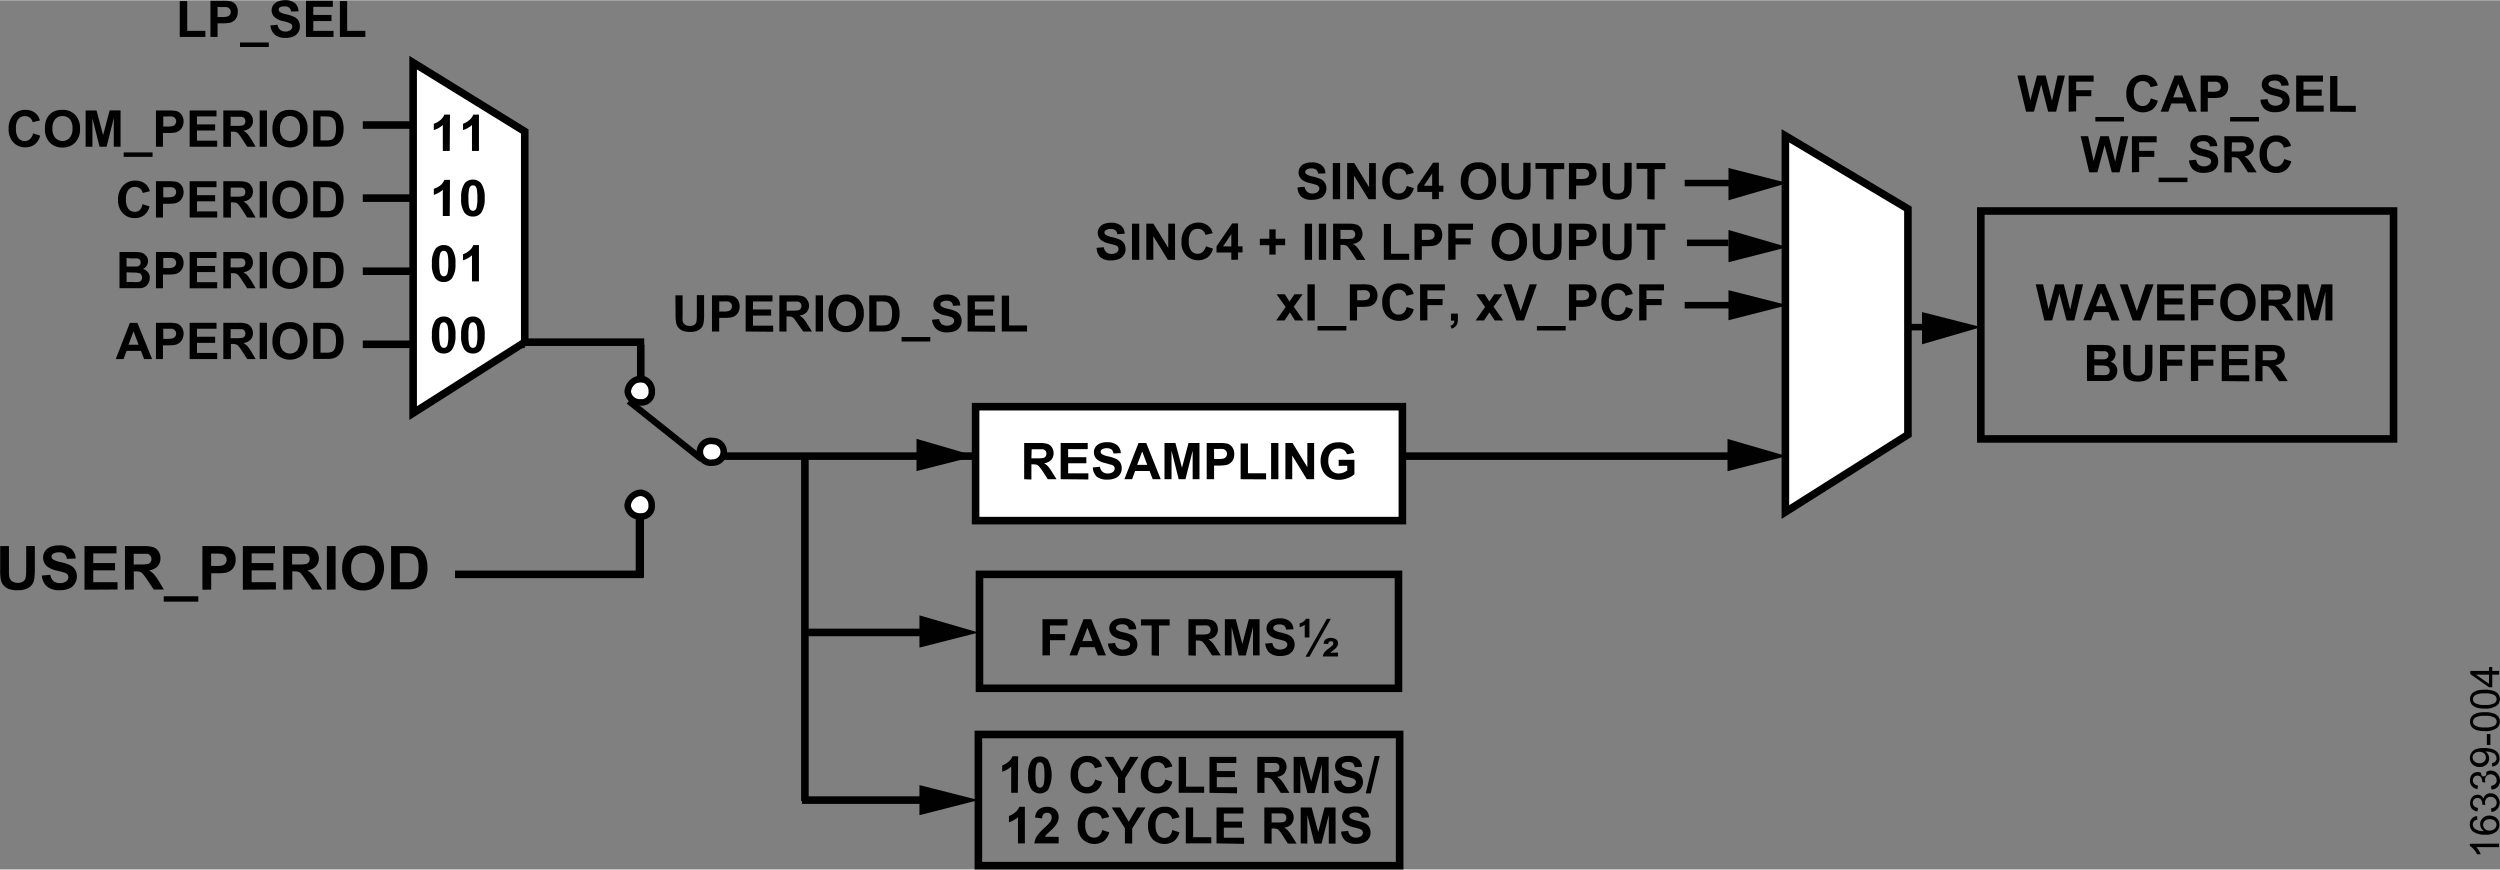 <svg id="ee34bb46-153a-4649-8bd1-ac70ea6f314d" data-name="b7f52c6b-5db1-480d-8023-c9427e393d35" xmlns="http://www.w3.org/2000/svg" width="6.87in" height="2.39in" viewBox="0 0 494.57 171.95"><rect x="0" y="0" width="494.57" height="171.95" fill="#808080" stroke="none"/><title>16339-004</title><line x1="71.77" y1="68.06" x2="103.81" y2="68.06" fill="none" stroke="#010101" stroke-width="1.5"/><line x1="141.48" y1="90.18" x2="343.67" y2="90.18" fill="none" stroke="#010101" stroke-width="1.5"/><polyline points="126.51 102.09 126.51 113.57 90.01 113.57" fill="none" stroke="#010101" stroke-width="1.5"/><path d="M124.14,77.44a2.41,2.41,0,0,0,2.6,2.13,2,2,0,0,0,2.16-1.83,1.5,1.5,0,0,0,0-.3,2.39,2.39,0,0,0-2.16-2.55,2.77,2.77,0,0,0-2.6,2.55" transform="translate(0.04 -0.02)" fill="#fff"/><path d="M124.14,77.44a2.41,2.41,0,0,0,2.6,2.13,2,2,0,0,0,2.16-1.83,1.5,1.5,0,0,0,0-.3,2.39,2.39,0,0,0-2.16-2.55A2.77,2.77,0,0,0,124.14,77.44Z" transform="translate(0.04 -0.02)" fill="none" stroke="#010101" stroke-linecap="square" stroke-miterlimit="14" stroke-width="1.29"/><line x1="126.76" y1="68.91" x2="126.76" y2="74.87" fill="none" stroke="#010101" stroke-linecap="square" stroke-miterlimit="14" stroke-width="1.5"/><path d="M128.88,100a2.4,2.4,0,0,0-2.16-2.55,2.77,2.77,0,0,0-2.6,2.55,2.41,2.41,0,0,0,2.6,2.13,2,2,0,0,0,2.16-1.83,1.5,1.5,0,0,0,0-.3" transform="translate(0.04 -0.02)" fill="#fff"/><path d="M128.88,100a2.4,2.4,0,0,0-2.16-2.55,2.77,2.77,0,0,0-2.6,2.55,2.41,2.41,0,0,0,2.6,2.13,2,2,0,0,0,2.16-1.83A1.5,1.5,0,0,0,128.88,100Z" transform="translate(0.04 -0.02)" fill="none" stroke="#010101" stroke-linecap="square" stroke-miterlimit="14" stroke-width="1.29"/><line x1="126.76" y1="113.57" x2="126.76" y2="102.52" fill="none" stroke="#010101" stroke-linecap="square" stroke-miterlimit="14" stroke-width="1.29"/><path d="M141,87.22a2.17,2.17,0,0,0-.83,4.26,2.32,2.32,0,0,0,.83,0,2.13,2.13,0,1,0,0-4.26" transform="translate(0.04 -0.02)" fill="#fff"/><path d="M141,87.22a2.17,2.17,0,0,0-.83,4.26,2.32,2.32,0,0,0,.83,0,2.13,2.13,0,1,0,0-4.26Z" transform="translate(0.04 -0.02)" fill="none" stroke="#010101" stroke-linecap="square" stroke-miterlimit="14" stroke-width="1.29"/><line x1="124.9" y1="79.7" x2="138.31" y2="90.39" fill="none" stroke="#010101" stroke-linecap="square" stroke-miterlimit="14" stroke-width="1.29"/><g id="a545b480-27a1-418e-9a27-531c9769bc5d" data-name="a3ed522a-e48c-461b-ab03-e9530cc06700"><path d="M35.52,7.28V.18H37V6.07h3.59V7.28Z" transform="translate(0.04 -0.02)" fill="#010101"/><path d="M41.59,7.28V.12h2.32a9,9,0,0,1,1.72.11,1.92,1.92,0,0,1,1,.7A2.23,2.23,0,0,1,47,2.32a2.37,2.37,0,0,1-.24,1.11,2.05,2.05,0,0,1-.6.71,2.31,2.31,0,0,1-.75.34,8.41,8.41,0,0,1-1.5.1H43v2.7ZM43,1.33v2h.8A3.65,3.65,0,0,0,45,3.22a1,1,0,0,0,.45-.35,1,1,0,0,0,.16-.56.91.91,0,0,0-.23-.61,1,1,0,0,0-.58-.32,6.7,6.7,0,0,0-1,0Z" transform="translate(0.04 -0.02)" fill="#010101"/><path d="M47.44,9.26V8.37h5.7v.89Z" transform="translate(0.04 -0.02)" fill="#010101"/><path d="M53.45,5l1.41-.14a1.74,1.74,0,0,0,.52,1,1.52,1.52,0,0,0,1,.34,1.61,1.61,0,0,0,1.06-.3.93.93,0,0,0,.35-.69.66.66,0,0,0-.15-.43,1.16,1.16,0,0,0-.5-.27C57,4.4,56.59,4.29,56,4.15a3.91,3.91,0,0,1-1.63-.71A1.9,1.9,0,0,1,53.69,2,2,2,0,0,1,54,1a2.05,2.05,0,0,1,.9-.72A3.59,3.59,0,0,1,56.31,0a3,3,0,0,1,2,.59A2.07,2.07,0,0,1,59,2.2l-1.45.06a1.25,1.25,0,0,0-.39-.79,1.5,1.5,0,0,0-.92-.24,1.68,1.68,0,0,0-1,.25.54.54,0,0,0-.13.42.55.55,0,0,0,.21.43,3.55,3.55,0,0,0,1.33.48,7.15,7.15,0,0,1,1.56.52,1.92,1.92,0,0,1,.79.73,2.08,2.08,0,0,1,.28,1.14,2.11,2.11,0,0,1-1.3,2,4.16,4.16,0,0,1-1.56.26,3.09,3.09,0,0,1-2.09-.63A2.8,2.8,0,0,1,53.45,5Z" transform="translate(0.04 -0.02)" fill="#010101"/><path d="M60.49,7.28V.12H65.8V1.33H61.94V2.92h3.59V4.13H61.94V6.07h4V7.28Z" transform="translate(0.04 -0.02)" fill="#010101"/><path d="M67.2,7.28V.18h1.44V6.07h3.6V7.28Z" transform="translate(0.04 -0.02)" fill="#010101"/></g><polygon points="81.73 12.34 103.81 25.96 103.81 67.64 81.73 81.67 81.73 12.34" fill="#fff"/><polygon points="81.73 12.34 103.81 25.96 103.81 67.64 81.73 81.67 81.73 12.34" fill="none" stroke="#010101" stroke-miterlimit="14" stroke-width="1.5"/><line x1="71.77" y1="53.6" x2="82.16" y2="53.6" fill="none" stroke="#010101" stroke-width="1.5"/><path d="M87.74,62.59a1.94,1.94,0,0,1,1.62.75,4.67,4.67,0,0,1,.7,2.91,4.76,4.76,0,0,1-.7,2.92,2,2,0,0,1-1.62.73,2,2,0,0,1-1.69-.8,4.69,4.69,0,0,1-.64-2.86,4.8,4.8,0,0,1,.7-2.91A2,2,0,0,1,87.74,62.59Zm0,1.14a.69.69,0,0,0-.45.16,1.06,1.06,0,0,0-.3.57,7.18,7.18,0,0,0-.14,1.79A8.35,8.35,0,0,0,87,68a1.35,1.35,0,0,0,.32.63.71.71,0,0,0,.89,0,1.06,1.06,0,0,0,.3-.57,7.18,7.18,0,0,0,.14-1.79,8.35,8.35,0,0,0-.12-1.73,1.35,1.35,0,0,0-.32-.63.66.66,0,0,0-.44-.19Z" transform="translate(0.04 -0.02)" fill="#010101"/><path d="M93.52,62.59a1.94,1.94,0,0,1,1.62.75,4.67,4.67,0,0,1,.7,2.91,4.83,4.83,0,0,1-.7,2.92,2,2,0,0,1-1.62.73,2,2,0,0,1-1.69-.8,4.69,4.69,0,0,1-.64-2.86,4.8,4.8,0,0,1,.7-2.91A2,2,0,0,1,93.52,62.59Zm0,1.14a.69.69,0,0,0-.45.16,1.06,1.06,0,0,0-.3.57,7.18,7.18,0,0,0-.14,1.79A8.35,8.35,0,0,0,92.75,68a1.16,1.16,0,0,0,.32.63.71.71,0,0,0,.89,0,1.06,1.06,0,0,0,.3-.57,7.18,7.18,0,0,0,.14-1.79,8.35,8.35,0,0,0-.12-1.73,1.35,1.35,0,0,0-.32-.63.66.66,0,0,0-.44-.19Z" transform="translate(0.04 -0.02)" fill="#010101"/><path d="M87.74,48.45a1.94,1.94,0,0,1,1.62.75,4.67,4.67,0,0,1,.7,2.91,4.76,4.76,0,0,1-.7,2.92,2,2,0,0,1-1.62.73,2,2,0,0,1-1.69-.8,4.76,4.76,0,0,1-.64-2.86,4.8,4.8,0,0,1,.7-2.91A2,2,0,0,1,87.74,48.45Zm0,1.14a.69.69,0,0,0-.45.16,1.06,1.06,0,0,0-.3.57,7.18,7.18,0,0,0-.14,1.79A8.35,8.35,0,0,0,87,53.84a1.35,1.35,0,0,0,.32.63.71.71,0,0,0,.89,0,1.06,1.06,0,0,0,.3-.57,7.18,7.18,0,0,0,.14-1.79,8.35,8.35,0,0,0-.12-1.73,1.35,1.35,0,0,0-.32-.63A.65.65,0,0,0,87.74,49.59Z" transform="translate(0.04 -0.02)" fill="#010101"/><path d="M94.71,55.64H93.33V50.47a4.65,4.65,0,0,1-1.77,1v-1.2a4,4,0,0,0,1.17-.67,2.52,2.52,0,0,0,.86-1.15h1.12Z" transform="translate(0.04 -0.02)" fill="#010101"/><line x1="71.77" y1="39.14" x2="82.16" y2="39.14" fill="none" stroke="#010101" stroke-width="1.5"/><line x1="71.77" y1="24.68" x2="82.16" y2="24.68" fill="none" stroke="#010101" stroke-width="1.5"/><path d="M88.93,29.82H87.56V24.7a4.69,4.69,0,0,1-1.78,1V24.45A4,4,0,0,0,87,23.78a2.5,2.5,0,0,0,.86-1.14h1.12Z" transform="translate(0.04 -0.02)" fill="#010101"/><path d="M94.71,29.82H93.33V24.7a4.65,4.65,0,0,1-1.77,1V24.45a4,4,0,0,0,1.17-.67,2.5,2.5,0,0,0,.86-1.14h1.12Z" transform="translate(0.04 -0.02)" fill="#010101"/><path d="M88.93,42.7H87.56V37.52a4.9,4.9,0,0,1-1.78,1V37.31A4,4,0,0,0,87,36.7a2.52,2.52,0,0,0,.86-1.15h1.12Z" transform="translate(0.04 -0.02)" fill="#010101"/><path d="M93.52,35.5a2,2,0,0,1,1.62.74,4.76,4.76,0,0,1,.7,2.92,4.83,4.83,0,0,1-.7,2.92,2,2,0,0,1-1.62.73,2.06,2.06,0,0,1-1.69-.8,4.72,4.72,0,0,1-.64-2.87,4.8,4.8,0,0,1,.7-2.91A2,2,0,0,1,93.52,35.5Zm0,1.14a.69.69,0,0,0-.45.16,1,1,0,0,0-.3.57,7.18,7.18,0,0,0-.14,1.79,8.35,8.35,0,0,0,.12,1.73,1.35,1.35,0,0,0,.32.63.74.74,0,0,0,.45.15.65.65,0,0,0,.44-.16,1,1,0,0,0,.3-.56,7.68,7.68,0,0,0,.14-1.79,8.35,8.35,0,0,0-.12-1.73A1.16,1.16,0,0,0,94,36.8.65.65,0,0,0,93.52,36.64Z" transform="translate(0.04 -0.02)" fill="#010101"/><g id="ee94fedb-0b7d-4520-b830-7daa65880491" data-name="b906e582-338e-4014-b1f9-a29f9fcd99b9"><path d="M6.5,26.35l1.4.45a3.12,3.12,0,0,1-1.07,1.74,3,3,0,0,1-1.9.57,3.11,3.11,0,0,1-2.35-1,3.7,3.7,0,0,1-.91-2.66,3.88,3.88,0,0,1,.92-2.75A3.14,3.14,0,0,1,5,21.7a3,3,0,0,1,2.12.78,2.7,2.7,0,0,1,.73,1.32l-1.43.34a1.52,1.52,0,0,0-.53-.88,1.57,1.57,0,0,0-1-.32,1.61,1.61,0,0,0-1.29.57,2.83,2.83,0,0,0-.48,1.85,3.05,3.05,0,0,0,.48,1.93,1.59,1.59,0,0,0,1.27.58,1.41,1.41,0,0,0,1-.37A2.06,2.06,0,0,0,6.5,26.35Z" transform="translate(0.04 -0.02)" fill="#010101"/><path d="M8.85,25.45a4.62,4.62,0,0,1,.29-1.84,3.35,3.35,0,0,1,.66-1,2.72,2.72,0,0,1,.93-.64,3.87,3.87,0,0,1,1.58-.27,3.32,3.32,0,0,1,2.53,1,3.75,3.75,0,0,1,.95,2.73,3.77,3.77,0,0,1-.94,2.72,3.35,3.35,0,0,1-2.52,1,3.36,3.36,0,0,1-2.54-1A3.72,3.72,0,0,1,8.85,25.45Zm1.49-.05a2.65,2.65,0,0,0,.56,1.84,1.94,1.94,0,0,0,2.73.11l.11-.11a2.73,2.73,0,0,0,.56-1.87,2.7,2.7,0,0,0-.54-1.84,1.84,1.84,0,0,0-1.43-.6,1.82,1.82,0,0,0-1.44.61A2.7,2.7,0,0,0,10.34,25.4Z" transform="translate(0.04 -0.02)" fill="#010101"/><path d="M16.9,29V21.82h2.16l1.3,4.88,1.29-4.89h2.16V29H22.47V23.35L21.05,29H19.66l-1.42-5.63V29Z" transform="translate(0.04 -0.02)" fill="#010101"/><path d="M24.43,31v-.89h5.71V31Z" transform="translate(0.04 -0.02)" fill="#010101"/><path d="M30.81,29V21.82h2.33a9,9,0,0,1,1.72.11,1.92,1.92,0,0,1,1,.7,2.27,2.27,0,0,1,.42,1.4A2.37,2.37,0,0,1,36,25.14a2,2,0,0,1-.61.7,2.31,2.31,0,0,1-.75.34,8.41,8.41,0,0,1-1.5.1h-.94V29ZM32.26,23v2h.79a3.66,3.66,0,0,0,1.14-.12,1,1,0,0,0,.62-.9,1,1,0,0,0-.23-.65,1.12,1.12,0,0,0-.58-.32,8.34,8.34,0,0,0-1,0Z" transform="translate(0.04 -0.02)" fill="#010101"/><path d="M37.48,29V21.82h5.31V23H38.93v1.58h3.59v1.21H38.93v2h4V29Z" transform="translate(0.04 -0.02)" fill="#010101"/><path d="M44.14,29V21.82h3a5.24,5.24,0,0,1,1.67.2,1.68,1.68,0,0,1,.83.68A2,2,0,0,1,50,23.83a1.91,1.91,0,0,1-.47,1.33,2.3,2.3,0,0,1-1.42.66,4.5,4.5,0,0,1,.78.6,9.45,9.45,0,0,1,.82,1.17L50.53,29H48.86l-1-1.55a11.35,11.35,0,0,0-.76-1.06,1.09,1.09,0,0,0-.44-.29,2.25,2.25,0,0,0-.73-.09h-.29v3Zm1.44-4.13h1.07a5.65,5.65,0,0,0,1.3-.09.73.73,0,0,0,.41-.3.93.93,0,0,0,.14-.54.86.86,0,0,0-.19-.58.84.84,0,0,0-.55-.28H45.6Z" transform="translate(0.04 -0.02)" fill="#010101"/><path d="M51.33,29V21.82h1.44V29Z" transform="translate(0.04 -0.02)" fill="#010101"/><path d="M53.86,25.45a4.45,4.45,0,0,1,.33-1.84,3.35,3.35,0,0,1,.66-1,2.72,2.72,0,0,1,.93-.64,3.85,3.85,0,0,1,1.54-.27,3.32,3.32,0,0,1,2.53,1,3.75,3.75,0,0,1,.95,2.73,3.77,3.77,0,0,1-.94,2.72,3.77,3.77,0,0,1-5.06,0A3.72,3.72,0,0,1,53.86,25.45Zm1.49-.05a2.65,2.65,0,0,0,.56,1.84,1.94,1.94,0,0,0,2.73.11l.11-.11a2.73,2.73,0,0,0,.56-1.87,2.7,2.7,0,0,0-.54-1.84,2,2,0,0,0-2.83-.05l0,.05A2.78,2.78,0,0,0,55.35,25.4Z" transform="translate(0.04 -0.02)" fill="#010101"/><path d="M61.93,21.82h2.64a5.2,5.2,0,0,1,1.36.14,2.47,2.47,0,0,1,1.08.66,3.09,3.09,0,0,1,.68,1.16,5.4,5.4,0,0,1,.24,1.69A5,5,0,0,1,67.71,27a3.16,3.16,0,0,1-.77,1.26,2.44,2.44,0,0,1-1,.57,4.62,4.62,0,0,1-1.28.15H61.93ZM63.37,23v4.74h1.08a4.26,4.26,0,0,0,.87-.07,1.33,1.33,0,0,0,.59-.3,1.61,1.61,0,0,0,.38-.69,5.26,5.26,0,0,0,.14-1.31,4.61,4.61,0,0,0-.14-1.28,1.74,1.74,0,0,0-.41-.69,1.43,1.43,0,0,0-.67-.34A7.84,7.84,0,0,0,64,23Z" transform="translate(0.04 -0.02)" fill="#010101"/><path d="M28.14,40.35l1.4.45a3.12,3.12,0,0,1-1.07,1.74,3,3,0,0,1-1.9.57,3.11,3.11,0,0,1-2.35-1,3.7,3.7,0,0,1-.91-2.66,3.91,3.91,0,0,1,1-2.75,3.14,3.14,0,0,1,2.43-1,3,3,0,0,1,2.13.78,2.7,2.7,0,0,1,.73,1.32l-1.41.34a1.52,1.52,0,0,0-.53-.88,1.57,1.57,0,0,0-1-.32,1.61,1.61,0,0,0-1.29.57,2.82,2.82,0,0,0-.49,1.85,3.05,3.05,0,0,0,.48,1.93,1.59,1.59,0,0,0,1.27.58,1.41,1.41,0,0,0,1-.37A2.08,2.08,0,0,0,28.14,40.35Z" transform="translate(0.04 -0.02)" fill="#010101"/><path d="M30.81,43V35.82h2.33a9,9,0,0,1,1.72.11,1.92,1.92,0,0,1,1,.7,2.27,2.27,0,0,1,.42,1.4A2.37,2.37,0,0,1,36,39.14a2,2,0,0,1-.61.7,2.31,2.31,0,0,1-.75.34,8.41,8.41,0,0,1-1.5.1h-.94V43ZM32.26,37v2h.79a3.66,3.66,0,0,0,1.14-.12,1,1,0,0,0,.62-.9,1,1,0,0,0-.23-.65,1.12,1.12,0,0,0-.58-.32,8.34,8.34,0,0,0-1,0Z" transform="translate(0.04 -0.02)" fill="#010101"/><path d="M37.48,43V35.82h5.31V37H38.93v1.58h3.59v1.21H38.93v2h4V43Z" transform="translate(0.04 -0.02)" fill="#010101"/><path d="M44.14,43V35.82h3a5.24,5.24,0,0,1,1.67.2,1.68,1.68,0,0,1,.83.68A2,2,0,0,1,50,37.83a1.91,1.91,0,0,1-.47,1.33,2.3,2.3,0,0,1-1.42.66,4.5,4.5,0,0,1,.78.6,9.45,9.45,0,0,1,.82,1.17L50.53,43H48.86l-1-1.55a11.35,11.35,0,0,0-.76-1.06,1.09,1.09,0,0,0-.44-.29,2.25,2.25,0,0,0-.73-.09h-.29v3Zm1.44-4.13h1.07a5.65,5.65,0,0,0,1.3-.09.73.73,0,0,0,.41-.3.93.93,0,0,0,.14-.54.86.86,0,0,0-.19-.58.84.84,0,0,0-.55-.28H45.6Z" transform="translate(0.04 -0.02)" fill="#010101"/><path d="M51.33,43V35.82h1.44V43Z" transform="translate(0.04 -0.02)" fill="#010101"/><path d="M53.86,39.45a4.45,4.45,0,0,1,.33-1.84,3.35,3.35,0,0,1,.66-1,2.72,2.72,0,0,1,.93-.64,3.85,3.85,0,0,1,1.54-.27,3.32,3.32,0,0,1,2.53,1,3.75,3.75,0,0,1,.95,2.73,3.49,3.49,0,0,1-6,2.72A3.72,3.72,0,0,1,53.86,39.45Zm1.49,0a2.65,2.65,0,0,0,.56,1.84,1.94,1.94,0,0,0,2.73.11l.11-.11a2.73,2.73,0,0,0,.56-1.87,2.7,2.7,0,0,0-.54-1.84,2,2,0,0,0-2.83,0l0,0a2.76,2.76,0,0,0-.54,1.82Z" transform="translate(0.04 -0.02)" fill="#010101"/><path d="M61.93,35.82h2.64a5.2,5.2,0,0,1,1.36.14,2.47,2.47,0,0,1,1.08.66,3.09,3.09,0,0,1,.68,1.16,5.4,5.4,0,0,1,.24,1.69A5,5,0,0,1,67.71,41a3.16,3.16,0,0,1-.77,1.26,2.44,2.44,0,0,1-1,.57,4.62,4.62,0,0,1-1.28.15H61.93ZM63.37,37v4.74h1.08a4.26,4.26,0,0,0,.87-.07,1.33,1.33,0,0,0,.59-.3,1.61,1.61,0,0,0,.38-.69,5.26,5.26,0,0,0,.14-1.31,4.61,4.61,0,0,0-.14-1.28,1.74,1.74,0,0,0-.41-.69,1.43,1.43,0,0,0-.67-.34A7.84,7.84,0,0,0,64,37Z" transform="translate(0.04 -0.02)" fill="#010101"/><path d="M23.6,49.82h2.86a7.62,7.62,0,0,1,1.26.08,1.81,1.81,0,0,1,.75.29,1.86,1.86,0,0,1,.55.6,1.55,1.55,0,0,1,.22.84,1.69,1.69,0,0,1-1,1.55,1.83,1.83,0,0,1,1,.65,1.75,1.75,0,0,1,.35,1.08,2.08,2.08,0,0,1-.23,1,1.83,1.83,0,0,1-.62.73,2,2,0,0,1-1,.34c-.24,0-.82,0-1.74,0H23.6ZM25,51V52.7h2a1,1,0,0,0,.58-.26.77.77,0,0,0,.21-.56.8.8,0,0,0-.18-.54.78.78,0,0,0-.54-.25H25.87Zm0,2.84v1.92h1.34a5.57,5.57,0,0,0,1,0,.89.89,0,0,0,.52-.28.86.86,0,0,0,.21-.61,1,1,0,0,0-.16-.55A.8.8,0,0,0,27.5,54a5,5,0,0,0-1.28-.11Z" transform="translate(0.04 -0.02)" fill="#010101"/><path d="M30.81,57V49.82h2.33a9,9,0,0,1,1.72.11,1.92,1.92,0,0,1,1,.7,2.27,2.27,0,0,1,.42,1.4A2.37,2.37,0,0,1,36,53.14a2,2,0,0,1-.61.7,2.31,2.31,0,0,1-.75.34,8.41,8.41,0,0,1-1.5.1h-.94V57ZM32.26,51v2h.79a3.66,3.66,0,0,0,1.14-.12,1,1,0,0,0,.62-.9,1,1,0,0,0-.23-.65,1.12,1.12,0,0,0-.58-.32,8.34,8.34,0,0,0-1,0Z" transform="translate(0.04 -0.02)" fill="#010101"/><path d="M37.48,57V49.82h5.31V51H38.93v1.58h3.59v1.21H38.93v2h4V57Z" transform="translate(0.04 -0.02)" fill="#010101"/><path d="M44.14,57V49.82h3a5.24,5.24,0,0,1,1.67.2,1.68,1.68,0,0,1,.83.68A2,2,0,0,1,50,51.83a1.91,1.91,0,0,1-.47,1.33,2.3,2.3,0,0,1-1.42.66,4.5,4.5,0,0,1,.78.6,9.45,9.45,0,0,1,.82,1.17L50.53,57H48.86l-1-1.55a11.35,11.35,0,0,0-.76-1.06,1.09,1.09,0,0,0-.44-.29,2.25,2.25,0,0,0-.73-.09h-.29v3Zm1.44-4.13h1.07a5.65,5.65,0,0,0,1.3-.09.73.73,0,0,0,.41-.3.93.93,0,0,0,.14-.54.86.86,0,0,0-.19-.58.84.84,0,0,0-.55-.28H45.6Z" transform="translate(0.04 -0.02)" fill="#010101"/><path d="M51.33,57V49.82h1.44V57Z" transform="translate(0.04 -0.02)" fill="#010101"/><path d="M53.86,53.45a4.45,4.45,0,0,1,.33-1.84,3.35,3.35,0,0,1,.66-1,2.72,2.72,0,0,1,.93-.64,3.85,3.85,0,0,1,1.54-.27,3.32,3.32,0,0,1,2.53,1,4.4,4.4,0,0,1,0,5.45,3.77,3.77,0,0,1-5.06,0A3.67,3.67,0,0,1,53.86,53.45Zm1.49,0a2.65,2.65,0,0,0,.56,1.84,1.94,1.94,0,0,0,2.73.11l.11-.11a3.4,3.4,0,0,0,0-3.71,2,2,0,0,0-2.83,0l0,0a2.76,2.76,0,0,0-.54,1.82Z" transform="translate(0.04 -0.02)" fill="#010101"/><path d="M61.93,49.82h2.64a5.2,5.2,0,0,1,1.36.14,2.47,2.47,0,0,1,1.08.66,3.09,3.09,0,0,1,.68,1.16,5.4,5.4,0,0,1,.24,1.69A5,5,0,0,1,67.71,55a3.16,3.16,0,0,1-.77,1.26,2.44,2.44,0,0,1-1,.57,4.62,4.62,0,0,1-1.28.15H61.93ZM63.37,51v4.74h1.08a4.26,4.26,0,0,0,.87-.07,1.33,1.33,0,0,0,.59-.3,1.61,1.61,0,0,0,.38-.69,5.26,5.26,0,0,0,.14-1.31,4.61,4.61,0,0,0-.14-1.28,1.74,1.74,0,0,0-.41-.69,1.43,1.43,0,0,0-.67-.34A7.84,7.84,0,0,0,64,51Z" transform="translate(0.04 -0.02)" fill="#010101"/><path d="M30.05,71H28.47l-.62-1.62H25L24.4,71H22.86l2.79-7.16h1.49Zm-2.67-2.83-1-2.66-1,2.66Z" transform="translate(0.04 -0.02)" fill="#010101"/><path d="M30.81,71V63.82h2.33a9,9,0,0,1,1.72.11,1.92,1.92,0,0,1,1,.7,2.27,2.27,0,0,1,.42,1.4A2.37,2.37,0,0,1,36,67.14a2,2,0,0,1-.61.7,2.31,2.31,0,0,1-.75.34,8.41,8.41,0,0,1-1.5.1h-.94V71ZM32.26,65v2h.79a3.66,3.66,0,0,0,1.14-.12,1,1,0,0,0,.62-.9,1,1,0,0,0-.23-.65,1.12,1.12,0,0,0-.58-.32,8.34,8.34,0,0,0-1,0Z" transform="translate(0.04 -0.02)" fill="#010101"/><path d="M37.48,71V63.82h5.31V65H38.93v1.58h3.59v1.21H38.93v2h4V71Z" transform="translate(0.04 -0.02)" fill="#010101"/><path d="M44.14,71V63.82h3a5.24,5.24,0,0,1,1.67.2,1.68,1.68,0,0,1,.83.68A2,2,0,0,1,50,65.83a1.91,1.91,0,0,1-.47,1.33,2.3,2.3,0,0,1-1.42.66,4.5,4.5,0,0,1,.78.6,9.45,9.45,0,0,1,.82,1.17L50.53,71H48.86l-1-1.55a11.35,11.35,0,0,0-.76-1.06,1.09,1.09,0,0,0-.44-.29,2.25,2.25,0,0,0-.73-.09h-.29v3Zm1.44-4.13h1.07a5.65,5.65,0,0,0,1.3-.09.73.73,0,0,0,.41-.3.93.93,0,0,0,.14-.54.86.86,0,0,0-.19-.58.84.84,0,0,0-.55-.28H45.6Z" transform="translate(0.04 -0.02)" fill="#010101"/><path d="M51.33,71V63.82h1.44V71Z" transform="translate(0.04 -0.02)" fill="#010101"/><path d="M53.86,67.45a4.45,4.45,0,0,1,.33-1.84,3.35,3.35,0,0,1,.66-1,2.72,2.72,0,0,1,.93-.64,3.85,3.85,0,0,1,1.54-.27,3.32,3.32,0,0,1,2.53,1,4.4,4.4,0,0,1,0,5.45,3.77,3.77,0,0,1-5.06,0A3.67,3.67,0,0,1,53.86,67.45Zm1.49,0a2.65,2.65,0,0,0,.56,1.84,1.94,1.94,0,0,0,2.73.11l.11-.11a3.4,3.4,0,0,0,0-3.71,2,2,0,0,0-2.83,0l0,0a2.76,2.76,0,0,0-.54,1.82Z" transform="translate(0.04 -0.02)" fill="#010101"/><path d="M61.93,63.82h2.64a5.2,5.2,0,0,1,1.36.14,2.47,2.47,0,0,1,1.08.66,3.09,3.09,0,0,1,.68,1.16,5.4,5.4,0,0,1,.24,1.69A5,5,0,0,1,67.71,69a3.16,3.16,0,0,1-.77,1.26,2.44,2.44,0,0,1-1,.57,4.62,4.62,0,0,1-1.28.15H61.93ZM63.37,65v4.74h1.08a4.26,4.26,0,0,0,.87-.07,1.33,1.33,0,0,0,.59-.3,1.61,1.61,0,0,0,.38-.69,5.26,5.26,0,0,0,.14-1.31,4.61,4.61,0,0,0-.14-1.28,1.74,1.74,0,0,0-.41-.69,1.43,1.43,0,0,0-.67-.34A7.84,7.84,0,0,0,64,65Z" transform="translate(0.04 -0.02)" fill="#010101"/></g><polygon points="181.31 93.14 193 90.17 181.31 86.76 181.31 93.14" fill="#010101"/><rect x="193" y="80.4" width="84.43" height="22.54" fill="#fff" stroke="#010101" stroke-width="1.5"/><path d="M202.57,94.77V87.61h3a5.23,5.23,0,0,1,1.67.19,1.61,1.61,0,0,1,.83.69,2,2,0,0,1,.32,1.13,1.92,1.92,0,0,1-.48,1.33,2.24,2.24,0,0,1-1.41.66,3,3,0,0,1,.77.6,7.16,7.16,0,0,1,.82,1.16l.88,1.4h-1.73l-1-1.56a8.77,8.77,0,0,0-.76-1,.94.94,0,0,0-.43-.3,2.56,2.56,0,0,0-.73-.08H204v3ZM204,90.64h1.12a5.65,5.65,0,0,0,1.3-.09.77.77,0,0,0,.4-.31.91.91,0,0,0,.15-.53.86.86,0,0,0-.2-.59.91.91,0,0,0-.54-.28h-2.18Z" transform="translate(0.04 -0.02)" fill="#010101"/><path d="M209.79,94.77V87.61h5.35v1.21h-3.87v1.59h3.6v1.2h-3.6v2h4v1.21Z" transform="translate(0.04 -0.02)" fill="#010101"/><path d="M216.14,92.44l1.41-.14a1.68,1.68,0,0,0,.52,1,1.56,1.56,0,0,0,1,.33,1.65,1.65,0,0,0,1.05-.29.9.9,0,0,0,.36-.69.69.69,0,0,0-.15-.44,1.31,1.31,0,0,0-.52-.31c-.17,0-.56-.16-1.16-.31a3.91,3.91,0,0,1-1.63-.71,1.88,1.88,0,0,1,.54-3.18,3.34,3.34,0,0,1,1.4-.25,3,3,0,0,1,2,.59,2.06,2.06,0,0,1,.72,1.57l-1.45.07a1.23,1.23,0,0,0-.4-.8,1.47,1.47,0,0,0-.91-.24,1.69,1.69,0,0,0-1,.26.53.53,0,0,0-.23.45.59.59,0,0,0,.22.43,3.93,3.93,0,0,0,1.33.48,7.12,7.12,0,0,1,1.56.51,2.05,2.05,0,0,1,.79.73,2.17,2.17,0,0,1,.28,1.14,2.12,2.12,0,0,1-.34,1.15,2,2,0,0,1-1,.8,3.89,3.89,0,0,1-1.55.26,3.13,3.13,0,0,1-2.09-.62A2.78,2.78,0,0,1,216.14,92.44Z" transform="translate(0.04 -0.02)" fill="#010101"/><path d="M229.58,94.77H228l-.62-1.63h-2.86l-.6,1.63H222.4l2.79-7.16h1.53Zm-2.66-2.84-1-2.65-1,2.65Z" transform="translate(0.04 -0.02)" fill="#010101"/><path d="M230.33,94.77V87.61h2.16l1.3,4.88,1.29-4.88h2.17v7.16H235.9V89.13l-1.42,5.64h-1.34l-1.42-5.64v5.64Z" transform="translate(0.04 -0.02)" fill="#010101"/><path d="M238.68,94.77V87.61H241a7.62,7.62,0,0,1,1.72.11,1.83,1.83,0,0,1,1,.7,2.15,2.15,0,0,1,.41,1.39,2.51,2.51,0,0,1-.23,1.11,2,2,0,0,1-.61.7,1.89,1.89,0,0,1-.75.34,8.42,8.42,0,0,1-1.5.11h-.9v2.7Zm1.46-6v2h.79a4,4,0,0,0,1.14-.11,1,1,0,0,0,.45-.35,1,1,0,0,0,.17-.56.89.89,0,0,0-.23-.64,1,1,0,0,0-.59-.32,8.34,8.34,0,0,0-1,0Z" transform="translate(0.04 -0.02)" fill="#010101"/><path d="M245.39,94.77V87.7h1.45v5.89h3.59V94.8Z" transform="translate(0.04 -0.02)" fill="#010101"/><path d="M251.42,94.77V87.61h1.44v7.16Z" transform="translate(0.04 -0.02)" fill="#010101"/><path d="M254.25,94.77V87.61h1.41l2.93,4.78V87.61h1.34v7.16h-1.45L255.6,90.1v4.67Z" transform="translate(0.04 -0.02)" fill="#010101"/><path d="M264.79,92.13v-1.2h3.11v2.85a3.94,3.94,0,0,1-1.31.77,4.78,4.78,0,0,1-1.75.34,3.91,3.91,0,0,1-1.95-.47,3,3,0,0,1-1.26-1.35,4.36,4.36,0,0,1-.42-1.91,4.09,4.09,0,0,1,.47-2,3.16,3.16,0,0,1,1.37-1.34,3.75,3.75,0,0,1,1.71-.35,3.37,3.37,0,0,1,2.09.56,2.47,2.47,0,0,1,1,1.54l-1.43.27a1.51,1.51,0,0,0-.57-.83,1.66,1.66,0,0,0-1.05-.31,1.93,1.93,0,0,0-1.5.6,2.6,2.6,0,0,0-.56,1.78,2.82,2.82,0,0,0,.57,1.92,1.89,1.89,0,0,0,1.48.63,2.58,2.58,0,0,0,.91-.17,3,3,0,0,0,.78-.44v-.91Z" transform="translate(0.04 -0.02)" fill="#010101"/><line x1="103.56" y1="67.64" x2="127.45" y2="67.64" fill="none" stroke="#010101" stroke-width="1.5"/><g id="f78a7100-dd26-4e52-b157-713f48d24645" data-name="b51bfc13-c68e-434a-9995-67729025db93"><path d="M0,108H1.73v4.66a9.92,9.92,0,0,0,.07,1.44,1.31,1.31,0,0,0,.53.84,1.83,1.83,0,0,0,1.14.32,1.77,1.77,0,0,0,1.12-.3,1.18,1.18,0,0,0,.45-.74,10.37,10.37,0,0,0,.1-1.47V108H6.85v4.51a11.89,11.89,0,0,1-.14,2.15,2.39,2.39,0,0,1-1.57,1.81,4.42,4.42,0,0,1-1.65.26,4.75,4.75,0,0,1-1.87-.28,2.62,2.62,0,0,1-1-.74,2.34,2.34,0,0,1-.49-1A10.63,10.63,0,0,1,0,112.57Z" transform="translate(0.04 -0.02)" fill="#010101"/><path d="M8.24,113.83l1.68-.16a2,2,0,0,0,.62,1.25,1.92,1.92,0,0,0,1.26.4,1.94,1.94,0,0,0,1.26-.36,1,1,0,0,0,.42-.83.82.82,0,0,0-.18-.52,1.36,1.36,0,0,0-.62-.37c-.2-.07-.66-.19-1.39-.37a4.62,4.62,0,0,1-2-.85,2.27,2.27,0,0,1-.42-3,2.34,2.34,0,0,1,1.07-.87,4.24,4.24,0,0,1,1.69-.29,3.59,3.59,0,0,1,2.43.7,2.51,2.51,0,0,1,.86,1.9l-1.73.07a1.53,1.53,0,0,0-.48-1,1.71,1.71,0,0,0-1.1-.29,2,2,0,0,0-1.18.31.63.63,0,0,0-.28.53.68.68,0,0,0,.26.53,4.73,4.73,0,0,0,1.59.57,8.29,8.29,0,0,1,1.88.62,2.39,2.39,0,0,1,.94.87,2.69,2.69,0,0,1-.06,2.75,2.46,2.46,0,0,1-1.16,1,5,5,0,0,1-1.87.31,3.73,3.73,0,0,1-2.5-.75A3.25,3.25,0,0,1,8.24,113.83Z" transform="translate(0.04 -0.02)" fill="#010101"/><path d="M16.68,116.63V108H23v1.45H18.41v1.91h4.31v1.44H18.41v2.34h4.8v1.45Z" transform="translate(0.04 -0.02)" fill="#010101"/><path d="M24.68,116.63V108h3.65a6.44,6.44,0,0,1,2,.23,2,2,0,0,1,1,.83,2.45,2.45,0,0,1,.37,1.35,2.31,2.31,0,0,1-.56,1.59,2.77,2.77,0,0,1-1.7.8,4.63,4.63,0,0,1,.93.72,9.79,9.79,0,0,1,1,1.39l1,1.68h-2l-1.26-1.87a11.36,11.36,0,0,0-.93-1.26,1.25,1.25,0,0,0-.52-.36,2.84,2.84,0,0,0-.87-.1h-.36v3.59Zm1.73-5H27.7a6.79,6.79,0,0,0,1.56-.1.94.94,0,0,0,.48-.37,1,1,0,0,0,.18-.64,1,1,0,0,0-.89-1H26.41Z" transform="translate(0.04 -0.02)" fill="#010101"/><path d="M32.35,119v-1.07h6.84V119Z" transform="translate(0.04 -0.02)" fill="#010101"/><path d="M40,116.63V108h2.78a9.48,9.48,0,0,1,2.06.13,2.27,2.27,0,0,1,1.24.84,2.7,2.7,0,0,1,.5,1.67A2.9,2.9,0,0,1,46.3,112a2.3,2.3,0,0,1-.73.85,2.72,2.72,0,0,1-.9.41,10.89,10.89,0,0,1-1.8.12H41.74v3.24Zm1.73-7.14v2.44h.95a4.53,4.53,0,0,0,1.37-.13,1.09,1.09,0,0,0,.54-.43,1.17,1.17,0,0,0,.2-.66,1.1,1.1,0,0,0-.28-.78,1.16,1.16,0,0,0-.69-.38,8.65,8.65,0,0,0-1.25-.06Z" transform="translate(0.04 -0.02)" fill="#010101"/><path d="M48,116.63V108h6.36v1.45H49.74v1.91h4.31v1.44H49.74v2.34h4.8v1.45Z" transform="translate(0.04 -0.02)" fill="#010101"/><path d="M56,116.63V108h3.65a6.44,6.44,0,0,1,2,.23,2,2,0,0,1,1,.83,2.38,2.38,0,0,1,.38,1.35,2.28,2.28,0,0,1-.57,1.59,2.77,2.77,0,0,1-1.7.8,4.63,4.63,0,0,1,.93.72,9.79,9.79,0,0,1,1,1.39l1,1.68h-2l-1.25-1.87a11.27,11.27,0,0,0-.92-1.26,1.17,1.17,0,0,0-.52-.36,2.84,2.84,0,0,0-.87-.1h-.35v3.59Zm1.74-5H59a6.79,6.79,0,0,0,1.56-.1.9.9,0,0,0,.49-.37,1.1,1.1,0,0,0,.17-.64,1,1,0,0,0-.88-1H57.75Z" transform="translate(0.04 -0.02)" fill="#010101"/><path d="M64.62,116.63V108h1.73v8.59Z" transform="translate(0.04 -0.02)" fill="#010101"/><path d="M67.65,112.39a5.53,5.53,0,0,1,.39-2.2,4.31,4.31,0,0,1,.8-1.18,3.31,3.31,0,0,1,1.11-.77,4.71,4.71,0,0,1,1.85-.34,4,4,0,0,1,3,1.17,5.27,5.27,0,0,1,0,6.53,4,4,0,0,1-3,1.17,4.08,4.08,0,0,1-3-1.16A4.49,4.49,0,0,1,67.65,112.39Zm1.79-.06a3.21,3.21,0,0,0,.67,2.21,2.32,2.32,0,0,0,3.28.13,1.59,1.59,0,0,0,.13-.13,4.08,4.08,0,0,0,0-4.45,2.41,2.41,0,0,0-3.45,0A3.28,3.28,0,0,0,69.44,112.33Z" transform="translate(0.04 -0.02)" fill="#010101"/><path d="M77.33,108H80.5a6,6,0,0,1,1.63.17,2.8,2.8,0,0,1,1.29.79,3.45,3.45,0,0,1,.82,1.39,6.46,6.46,0,0,1,.29,2,5.62,5.62,0,0,1-.27,1.82,3.77,3.77,0,0,1-.92,1.52,3.09,3.09,0,0,1-1.22.69,4.94,4.94,0,0,1-1.53.18H77.33Zm1.73,1.45v5.69h1.3a4.77,4.77,0,0,0,1-.08,1.47,1.47,0,0,0,.78-.4,1.8,1.8,0,0,0,.46-.83,5.91,5.91,0,0,0,.17-1.57,5.25,5.25,0,0,0-.17-1.53,2,2,0,0,0-.5-.83,1.52,1.52,0,0,0-.8-.4,6.74,6.74,0,0,0-1.42-.09Z" transform="translate(0.04 -0.02)" fill="#010101"/></g><g id="bcd137bf-abda-4f10-b34c-2fa236ffc030" data-name="f6148f11-4634-4156-b394-c90d402aad45"><path d="M133.57,58.39H135v3.88a9.63,9.63,0,0,0,0,1.2,1.16,1.16,0,0,0,.44.7,1.55,1.55,0,0,0,1,.27,1.52,1.52,0,0,0,.93-.25,1,1,0,0,0,.37-.62,8.24,8.24,0,0,0,.07-1.22v-4h1.44v3.76a9.23,9.23,0,0,1-.12,1.82,1.93,1.93,0,0,1-.43.9,2.25,2.25,0,0,1-.84.59,3.59,3.59,0,0,1-1.38.21A4.08,4.08,0,0,1,135,65.4a2.33,2.33,0,0,1-.84-.62,2,2,0,0,1-.4-.79,8,8,0,0,1-.15-1.82Z" transform="translate(0.04 -0.02)" fill="#010101"/><path d="M140.81,65.55V58.39h2.33a8.25,8.25,0,0,1,1.72.11,1.86,1.86,0,0,1,1,.7,2.27,2.27,0,0,1,.42,1.4,2.33,2.33,0,0,1-.24,1.1,1.9,1.9,0,0,1-.61.71,2.12,2.12,0,0,1-.75.34,8.41,8.41,0,0,1-1.5.1h-.94v2.7Zm1.44-5.95v2H143a3.66,3.66,0,0,0,1.14-.12.89.89,0,0,0,.46-.35,1,1,0,0,0,.16-.55.91.91,0,0,0-.23-.65,1,1,0,0,0-.58-.32,6.7,6.7,0,0,0-1,0Z" transform="translate(0.04 -0.02)" fill="#010101"/><path d="M147.47,65.55V58.39h5.31V59.6h-3.86v1.59h3.59V62.4h-3.59v2h4v1.2Z" transform="translate(0.04 -0.02)" fill="#010101"/><path d="M154.14,65.55V58.39h3a5,5,0,0,1,1.67.2,1.55,1.55,0,0,1,.83.68A2,2,0,0,1,160,60.4a1.91,1.91,0,0,1-.47,1.33,2.25,2.25,0,0,1-1.42.66,4.15,4.15,0,0,1,.78.6,8.49,8.49,0,0,1,.82,1.17l.88,1.39h-1.73L157.76,64a11.21,11.21,0,0,0-.76-1.05,1.28,1.28,0,0,0-.43-.3,2.56,2.56,0,0,0-.73-.08h-.29v3Zm1.45-4.13h1.06a5.65,5.65,0,0,0,1.3-.09.78.78,0,0,0,.41-.3.87.87,0,0,0,.15-.54.82.82,0,0,0-.2-.58.91.91,0,0,0-.54-.28,9.37,9.37,0,0,0-1.06,0h-1.12Z" transform="translate(0.04 -0.02)" fill="#010101"/><path d="M161.32,65.55V58.39h1.45v7.16Z" transform="translate(0.04 -0.02)" fill="#010101"/><path d="M163.85,62a4.45,4.45,0,0,1,.33-1.84,3.38,3.38,0,0,1,.67-1,2.7,2.7,0,0,1,.92-.65,4,4,0,0,1,1.54-.28,3.4,3.4,0,0,1,2.54,1,3.8,3.8,0,0,1,1,2.73,3.71,3.71,0,0,1-1,2.71,3.32,3.32,0,0,1-2.52,1,3.36,3.36,0,0,1-2.54-1A3.73,3.73,0,0,1,163.85,62Zm1.49,0a2.65,2.65,0,0,0,.56,1.84,1.93,1.93,0,0,0,2.74.11,1.14,1.14,0,0,0,.11-.11A2.74,2.74,0,0,0,169.3,62a2.7,2.7,0,0,0-.54-1.84,2,2,0,0,0-2.83,0l0,0a2.66,2.66,0,0,0-.55,1.82Z" transform="translate(0.04 -0.02)" fill="#010101"/><path d="M171.92,58.39h2.64a5.2,5.2,0,0,1,1.36.14,2.33,2.33,0,0,1,1.08.66,3.09,3.09,0,0,1,.68,1.16,5.4,5.4,0,0,1,.24,1.69,4.59,4.59,0,0,1-.22,1.52,3.2,3.2,0,0,1-.77,1.27,2.63,2.63,0,0,1-1,.57,4.62,4.62,0,0,1-1.28.15h-2.72Zm1.44,1.21v4.75h1.08a4.35,4.35,0,0,0,.88-.07,1.29,1.29,0,0,0,.58-.3,1.43,1.43,0,0,0,.38-.69,4.84,4.84,0,0,0,.15-1.31,4,4,0,0,0-.15-1.28,1.74,1.74,0,0,0-.41-.69,1.43,1.43,0,0,0-.67-.34A6.73,6.73,0,0,0,174,59.6Z" transform="translate(0.04 -0.02)" fill="#010101"/><path d="M178.32,67.53v-.89H184v.89Z" transform="translate(0.04 -0.02)" fill="#010101"/><path d="M184.34,63.22l1.41-.13a1.7,1.7,0,0,0,.51,1,1.91,1.91,0,0,0,2.1,0,.87.87,0,0,0,.36-.69.66.66,0,0,0-.15-.43,1.31,1.31,0,0,0-.52-.31c-.17-.06-.56-.16-1.16-.31a3.91,3.91,0,0,1-1.63-.71,1.87,1.87,0,0,1-.66-1.44,1.79,1.79,0,0,1,.31-1,2,2,0,0,1,.89-.72,3.59,3.59,0,0,1,1.41-.25,3,3,0,0,1,2,.59,2.17,2.17,0,0,1,.72,1.58l-1.45.06a1.19,1.19,0,0,0-.34-.76,1.47,1.47,0,0,0-.91-.24,1.69,1.69,0,0,0-1,.26.54.54,0,0,0,0,.88,3.66,3.66,0,0,0,1.32.47,6.65,6.65,0,0,1,1.56.52,2.08,2.08,0,0,1,.8.73,2.17,2.17,0,0,1,.28,1.14,2.11,2.11,0,0,1-1.31,2,4.16,4.16,0,0,1-1.56.26,3,3,0,0,1-2.08-.63A2.72,2.72,0,0,1,184.34,63.22Z" transform="translate(0.04 -0.02)" fill="#010101"/><path d="M191.38,65.55V58.39h5.3V59.6h-3.86v1.59h3.6V62.4h-3.6v2h4v1.2Z" transform="translate(0.04 -0.02)" fill="#010101"/><path d="M198.14,65.55v-7.1h1.44v5.9h3.56v1.2Z" transform="translate(0.04 -0.02)" fill="#010101"/></g><polygon points="341.75 93.16 353.44 90.18 341.75 86.78 341.75 93.16" fill="#010101"/><polygon points="341.94 63.3 353.63 60.32 341.94 57.35 341.94 63.3" fill="#010101"/><polygon points="353.2 26.81 377.44 41.27 377.44 85.93 353.2 101.24 353.2 26.81" fill="#fff"/><polygon points="353.2 26.81 377.44 41.27 377.44 85.93 353.2 101.24 353.2 26.81" fill="none" stroke="#010101" stroke-miterlimit="14" stroke-width="1.5"/><rect x="391.86" y="41.69" width="81.65" height="45.09" fill="none" stroke="#010101" stroke-width="1.5"/><g id="f4d6e585-1214-4b77-83c3-ee6d7ac37ef5" data-name="ed7681cd-b3d7-474f-a1cd-4a19b42e7a0d"><path d="M404.39,63.37l-1.71-7.16h1.46l1.08,4.92,1.31-4.92h1.71l1.26,5,1.1-5h1.45l-1.73,7.16h-1.54L407.36,58l-1.42,5.35Z" transform="translate(0.04 -0.02)" fill="#010101"/><path d="M419.27,63.37h-1.58l-.62-1.67h-2.86l-.59,1.63h-1.54l2.79-7.16h1.53Zm-2.67-2.83-1-2.66-1,2.66Z" transform="translate(0.04 -0.02)" fill="#010101"/><path d="M421.86,63.37l-2.56-7.16h1.57l1.81,5.3,1.75-5.3H426l-2.57,7.16Z" transform="translate(0.04 -0.02)" fill="#010101"/><path d="M426.7,63.37V56.21H432v1.21h-3.87V59h3.59v1.21h-3.59v1.94h4v1.21Z" transform="translate(0.04 -0.02)" fill="#010101"/><path d="M433.38,63.37V56.21h4.91v1.21h-3.46v1.7h3v1.21h-3v3Z" transform="translate(0.04 -0.02)" fill="#010101"/><path d="M439.19,59.83a4.4,4.4,0,0,1,.33-1.83,3.35,3.35,0,0,1,.66-1,2.74,2.74,0,0,1,.93-.65,3.86,3.86,0,0,1,1.54-.28,3.38,3.38,0,0,1,2.53,1,3.81,3.81,0,0,1,1,2.73,3.74,3.74,0,0,1-.94,2.71,3.32,3.32,0,0,1-2.52,1,3.36,3.36,0,0,1-2.54-1A3.72,3.72,0,0,1,439.19,59.83Zm1.49,0a2.65,2.65,0,0,0,.56,1.84,1.92,1.92,0,0,0,2.71.13,1.59,1.59,0,0,0,.13-.13,3.4,3.4,0,0,0,0-3.7,2,2,0,0,0-2.83,0l-.05,0a2.69,2.69,0,0,0-.52,1.82Z" transform="translate(0.04 -0.02)" fill="#010101"/><path d="M447.26,63.37V56.21h3.05a4.91,4.91,0,0,1,1.66.2,1.57,1.57,0,0,1,.84.68,2.14,2.14,0,0,1,.31,1.13,1.86,1.86,0,0,1-.48,1.33,2.24,2.24,0,0,1-1.41.66,3,3,0,0,1,.77.6,7.9,7.9,0,0,1,.83,1.16l.87,1.4H452l-1-1.56a10.63,10.63,0,0,0-.77-1,1.28,1.28,0,0,0-.43-.3,2.56,2.56,0,0,0-.73-.08h-.29v3Zm1.45-4.13h1.07a5.65,5.65,0,0,0,1.3-.09.79.79,0,0,0,.4-.3.94.94,0,0,0,.15-.54.88.88,0,0,0-.19-.58.84.84,0,0,0-.55-.28,9.19,9.19,0,0,0-1.05,0h-1.13Z" transform="translate(0.04 -0.02)" fill="#010101"/><path d="M454.46,63.37V56.21h2.16l1.3,4.88,1.29-4.88h2.17v7.16H460V57.7l-1.42,5.63h-1.39L455.8,57.7v5.63Z" transform="translate(0.04 -0.02)" fill="#010101"/><path d="M412.82,68.21h2.86a7.73,7.73,0,0,1,1.27.07,1.81,1.81,0,0,1,.75.29,1.86,1.86,0,0,1,.55.6,1.78,1.78,0,0,1,.22.84,1.73,1.73,0,0,1-1,1.55,1.87,1.87,0,0,1,1,.65,1.75,1.75,0,0,1,.35,1.08,2.16,2.16,0,0,1-.23,1A2,2,0,0,1,418,75a2.21,2.21,0,0,1-1,.34h-4.18Zm1.45,1.19v1.65h2a1,1,0,0,0,.59-.26.77.77,0,0,0,.21-.56.8.8,0,0,0-.18-.54.83.83,0,0,0-.55-.25H415.1Zm0,2.84v1.92h1.33a5.57,5.57,0,0,0,1,0,.83.83,0,0,0,.72-.89,1,1,0,0,0-.18-.57.86.86,0,0,0-.45-.32,5.08,5.08,0,0,0-1.29-.11Z" transform="translate(0.04 -0.02)" fill="#010101"/><path d="M420,68.21h1.44v3.87a8,8,0,0,0,.06,1.2A1.22,1.22,0,0,0,422,74a1.52,1.52,0,0,0,.95.26,1.4,1.4,0,0,0,.93-.25,1,1,0,0,0,.38-.62,8.18,8.18,0,0,0,.06-1.21v-4h1.45v3.76a9.23,9.23,0,0,1-.12,1.82,2.15,2.15,0,0,1-.43.9,2.26,2.26,0,0,1-.85.58,4.77,4.77,0,0,1-2.93,0,2.33,2.33,0,0,1-.84-.62,2,2,0,0,1-.4-.79A8.54,8.54,0,0,1,420,72Z" transform="translate(0.04 -0.02)" fill="#010101"/><path d="M427.27,75.36V68.21h4.87v1.21h-3.47v1.69h3v1.21h-3v3Z" transform="translate(0.04 -0.02)" fill="#010101"/><path d="M433.38,75.36V68.21h4.9v1.21h-3.46v1.69h3v1.21h-3v3Z" transform="translate(0.04 -0.02)" fill="#010101"/><path d="M439.48,75.36V68.21h5.3v1.21h-3.86V71h3.6v1.21h-3.6v2h4v1.2Z" transform="translate(0.04 -0.02)" fill="#010101"/><path d="M446.14,75.36V68.21h3a5.23,5.23,0,0,1,1.67.19,1.68,1.68,0,0,1,.83.68,2.15,2.15,0,0,1,.32,1.13,1.86,1.86,0,0,1-.48,1.33,2.3,2.3,0,0,1-1.41.66,3.76,3.76,0,0,1,.77.61,7.84,7.84,0,0,1,.82,1.16l.88,1.39h-1.73l-1.05-1.55a9.77,9.77,0,0,0-.76-1.06,1.13,1.13,0,0,0-.43-.29,2.25,2.25,0,0,0-.73-.08h-.29v3Zm1.45-4.13h1.07a6.22,6.22,0,0,0,1.29-.08.74.74,0,0,0,.41-.31.91.91,0,0,0,.15-.53.85.85,0,0,0-.2-.59.91.91,0,0,0-.54-.28h-2.18Z" transform="translate(0.04 -0.02)" fill="#010101"/></g><polygon points="341.94 39.57 353.63 36.16 341.94 33.18 341.94 39.57" fill="#010101"/><line x1="378.1" y1="64.66" x2="386.64" y2="64.66" fill="none" stroke="#010101" stroke-linecap="square" stroke-miterlimit="14" stroke-width="1.29"/><polygon points="380.23 68.06 391.92 64.66 380.23 61.68 380.23 68.06" fill="#010101"/><polygon points="341.94 51.82 353.63 48.84 341.94 45.44 341.94 51.82" fill="#010101"/><line x1="333.28" y1="60.32" x2="344.11" y2="60.32" fill="none" stroke="#010101" stroke-width="1.29"/><g id="abbb1aa4-458f-4029-abbb-ef7b64090fd4" data-name="e3150c8d-32a8-4e1d-bbf7-b0d5d046e842"><path d="M256.64,37.05l1.4-.14a1.74,1.74,0,0,0,.52,1,1.54,1.54,0,0,0,1.05.34,1.62,1.62,0,0,0,1-.3.93.93,0,0,0,.35-.69.66.66,0,0,0-.15-.43,1.15,1.15,0,0,0-.52-.31c-.17-.06-.55-.17-1.15-.32a3.77,3.77,0,0,1-1.63-.7,1.9,1.9,0,0,1-.66-1.44,1.79,1.79,0,0,1,.31-1,1.9,1.9,0,0,1,.89-.72,3.59,3.59,0,0,1,1.41-.25,3,3,0,0,1,2,.59,2.09,2.09,0,0,1,.71,1.58l-1.44.06a1.21,1.21,0,0,0-.4-.79,1.5,1.5,0,0,0-.92-.24,1.61,1.61,0,0,0-1,.25.51.51,0,0,0-.23.45.55.55,0,0,0,.21.43,3.55,3.55,0,0,0,1.33.48,7.15,7.15,0,0,1,1.56.52,1.92,1.92,0,0,1,.79.73,2.12,2.12,0,0,1,.29,1.13,2.18,2.18,0,0,1-.34,1.16,2,2,0,0,1-1,.79,4.17,4.17,0,0,1-1.56.27,3,3,0,0,1-2.08-.63A2.68,2.68,0,0,1,256.64,37.05Z" transform="translate(0.04 -0.02)" fill="#010101"/><path d="M263.63,39.38V32.22h1.44v7.16Z" transform="translate(0.04 -0.02)" fill="#010101"/><path d="M266.47,39.38V32.22h1.4L270.8,37V32.22h1.34v7.16h-1.45l-2.88-4.68v4.67Z" transform="translate(0.04 -0.02)" fill="#010101"/><path d="M278.25,36.75l1.4.44a3.12,3.12,0,0,1-1.07,1.74,3.37,3.37,0,0,1-4.24-.4,3.67,3.67,0,0,1-.92-2.67,3.93,3.93,0,0,1,.92-2.77,3.18,3.18,0,0,1,2.43-1,3,3,0,0,1,2.13.78,2.77,2.77,0,0,1,.74,1.31l-1.44.35a1.49,1.49,0,0,0-1.5-1.21,1.65,1.65,0,0,0-1.3.58,2.76,2.76,0,0,0-.49,1.85,3,3,0,0,0,.49,1.93,1.59,1.59,0,0,0,1.27.58,1.48,1.48,0,0,0,1-.37A2.15,2.15,0,0,0,278.25,36.75Z" transform="translate(0.04 -0.02)" fill="#010101"/><path d="M283.28,39.38V37.94h-2.93V36.7l3.11-4.55h1.15V36.7h.89v1.21h-.89v1.44Zm0-2.65V34.29l-1.64,2.41Z" transform="translate(0.04 -0.02)" fill="#010101"/><path d="M288.94,35.84a4.4,4.4,0,0,1,.33-1.83,3.35,3.35,0,0,1,.66-1,3.18,3.18,0,0,1,.93-.65,3.86,3.86,0,0,1,1.54-.28,3.32,3.32,0,0,1,2.53,1,3.72,3.72,0,0,1,1,2.73,3.71,3.71,0,0,1-.95,2.71,3.32,3.32,0,0,1-2.52,1,3.36,3.36,0,0,1-2.54-1A3.73,3.73,0,0,1,288.94,35.84Zm1.49,0a2.65,2.65,0,0,0,.56,1.84,1.93,1.93,0,0,0,2.85,0,2.7,2.7,0,0,0,.55-1.86,2.7,2.7,0,0,0-.54-1.84,2,2,0,0,0-2.83,0l0,0a2.66,2.66,0,0,0-.55,1.82Z" transform="translate(0.04 -0.02)" fill="#010101"/><path d="M297,32.22h1.45V36.1a9.48,9.48,0,0,0,.05,1.19,1.14,1.14,0,0,0,.44.71,1.55,1.55,0,0,0,1,.27,1.46,1.46,0,0,0,.93-.26,1,1,0,0,0,.37-.61,8.24,8.24,0,0,0,.07-1.22v-4h1.44v3.76a9.23,9.23,0,0,1-.12,1.82,1.93,1.93,0,0,1-.43.9,2.12,2.12,0,0,1-.84.58,3.6,3.6,0,0,1-1.38.22,3.91,3.91,0,0,1-1.55-.24,2.09,2.09,0,0,1-1.25-1.4A9.25,9.25,0,0,1,297,36Z" transform="translate(0.04 -0.02)" fill="#010101"/><path d="M305.85,39.38v-6h-2.13V32.22h5.69v1.21h-2.12v6Z" transform="translate(0.04 -0.02)" fill="#010101"/><path d="M310.34,39.38V32.22h2.32a9,9,0,0,1,1.72.11,1.86,1.86,0,0,1,1,.7,2.22,2.22,0,0,1,.42,1.39,2.37,2.37,0,0,1-.24,1.11,2,2,0,0,1-.61.71,2.31,2.31,0,0,1-.75.34,8.41,8.41,0,0,1-1.5.1h-.94v2.7Zm1.45-6v2h.79a3.65,3.65,0,0,0,1.14-.11,1,1,0,0,0,.45-.35,1,1,0,0,0,.17-.56,1,1,0,0,0-.23-.64,1,1,0,0,0-.58-.32,6.7,6.7,0,0,0-1,0Z" transform="translate(0.04 -0.02)" fill="#010101"/><path d="M317,32.22h1.45V36.1a9.48,9.48,0,0,0,.05,1.19,1.14,1.14,0,0,0,.44.71,1.55,1.55,0,0,0,1,.27,1.46,1.46,0,0,0,.93-.26,1,1,0,0,0,.37-.61,8.24,8.24,0,0,0,.07-1.22v-4h1.44v3.76a9.23,9.23,0,0,1-.12,1.82,1.93,1.93,0,0,1-.43.9,2.12,2.12,0,0,1-.84.58,3.6,3.6,0,0,1-1.38.22,3.91,3.91,0,0,1-1.55-.24,2.09,2.09,0,0,1-1.25-1.4A9.25,9.25,0,0,1,317,36Z" transform="translate(0.04 -0.02)" fill="#010101"/><path d="M325.85,39.38v-6h-2.13V32.22h5.69v1.21h-2.12v6Z" transform="translate(0.04 -0.02)" fill="#010101"/><path d="M216.91,49l1.4-.13a1.77,1.77,0,0,0,.52,1,1.56,1.56,0,0,0,1,.33,1.66,1.66,0,0,0,1.06-.29.89.89,0,0,0,.35-.7.66.66,0,0,0-.15-.43,1.15,1.15,0,0,0-.52-.31c-.17-.06-.55-.16-1.16-.31a3.91,3.91,0,0,1-1.63-.71,1.87,1.87,0,0,1-.66-1.44,1.9,1.9,0,0,1,1.21-1.73,3.78,3.78,0,0,1,1.41-.25,3,3,0,0,1,2,.59,2.12,2.12,0,0,1,.71,1.58L221,46.3a1.34,1.34,0,0,0-.4-.79,1.5,1.5,0,0,0-.92-.24,1.69,1.69,0,0,0-1,.26.49.49,0,0,0-.23.44.58.58,0,0,0,.21.44,3.93,3.93,0,0,0,1.33.48,7.12,7.12,0,0,1,1.56.51,2,2,0,0,1,.79.73,2.18,2.18,0,0,1,.29,1.14,2,2,0,0,1-.35,1.15,2,2,0,0,1-1,.8,4.16,4.16,0,0,1-1.56.26,3.09,3.09,0,0,1-2.09-.63A2.71,2.71,0,0,1,216.91,49Z" transform="translate(0.04 -0.02)" fill="#010101"/><path d="M223.9,51.37V44.22h1.44v7.15Z" transform="translate(0.04 -0.02)" fill="#010101"/><path d="M226.73,51.37V44.22h1.41L231.07,49V44.22h1.34v7.15H231l-2.88-4.67v4.66Z" transform="translate(0.04 -0.02)" fill="#010101"/><path d="M238.52,48.7l1.4.45a3.12,3.12,0,0,1-1.07,1.74,3.35,3.35,0,0,1-4.24-.41,3.66,3.66,0,0,1-.92-2.66,4,4,0,0,1,.92-2.78A3.18,3.18,0,0,1,237,44a3,3,0,0,1,2.13.78,2.78,2.78,0,0,1,.73,1.32l-1.43.34a1.47,1.47,0,0,0-1.51-1.2,1.61,1.61,0,0,0-1.29.57,2.82,2.82,0,0,0-.49,1.85,3,3,0,0,0,.49,1.93,1.54,1.54,0,0,0,1.26.58,1.41,1.41,0,0,0,1-.37A2.1,2.1,0,0,0,238.52,48.7Z" transform="translate(0.04 -0.02)" fill="#010101"/><path d="M243.55,51.37V49.93h-2.93V48.7l3.11-4.54h1.15V48.7h.89v1.2h-.89v1.44Zm0-2.64V46.28l-1.64,2.42Z" transform="translate(0.04 -0.02)" fill="#010101"/><path d="M251.07,50.34V48.48h-1.88V47.2h1.88V45.34h1.25V47.2h1.88v1.28h-1.88v1.86Z" transform="translate(0.04 -0.02)" fill="#010101"/><path d="M258.08,51.37V44.22h1.44v7.15Z" transform="translate(0.04 -0.02)" fill="#010101"/><path d="M260.86,51.37V44.22h1.44v7.15Z" transform="translate(0.04 -0.02)" fill="#010101"/><path d="M263.68,51.37V44.22h3a5.23,5.23,0,0,1,1.67.19,1.64,1.64,0,0,1,.83.68,2.15,2.15,0,0,1,.32,1.13,1.86,1.86,0,0,1-.48,1.33,2.24,2.24,0,0,1-1.41.66,3.76,3.76,0,0,1,.77.61A7.16,7.16,0,0,1,269.2,50l.88,1.39h-1.73l-1-1.55a11.45,11.45,0,0,0-.77-1.06,1.06,1.06,0,0,0-.43-.29,2.25,2.25,0,0,0-.73-.08h-.28v3Zm1.46-4.13h1.07a6.31,6.31,0,0,0,1.3-.08.77.77,0,0,0,.4-.31.91.91,0,0,0,.15-.53.85.85,0,0,0-.2-.59.82.82,0,0,0-.54-.28h-2.18Z" transform="translate(0.04 -0.02)" fill="#010101"/><path d="M273.72,51.37v-7.1h1.42v5.9h3.6v1.2Z" transform="translate(0.04 -0.02)" fill="#010101"/><path d="M279.79,51.37V44.22h2.35a8.93,8.93,0,0,1,1.71.1,1.86,1.86,0,0,1,1,.7,2.27,2.27,0,0,1,.42,1.4,2.37,2.37,0,0,1-.24,1.11,1.87,1.87,0,0,1-.61.7,1.89,1.89,0,0,1-.75.34,8.41,8.41,0,0,1-1.5.1h-.94v2.7Zm1.44-5.94v2H282a4,4,0,0,0,1.15-.11,1,1,0,0,0,.45-.36.89.89,0,0,0,.16-.55,1,1,0,0,0-.23-.65,1,1,0,0,0-.58-.31,6.7,6.7,0,0,0-1-.05Z" transform="translate(0.04 -0.02)" fill="#010101"/><path d="M286.47,51.37V44.22h4.9v1.21h-3.46v1.69h3v1.21h-3v3Z" transform="translate(0.04 -0.02)" fill="#010101"/><path d="M295.05,47.84a4.45,4.45,0,0,1,.33-1.84,3.35,3.35,0,0,1,.66-1,2.86,2.86,0,0,1,.93-.64,3.87,3.87,0,0,1,1.54-.29,3.32,3.32,0,0,1,2.53,1,3.7,3.7,0,0,1,1,2.72,3.49,3.49,0,0,1-6,2.72A3.7,3.7,0,0,1,295.05,47.84Zm1.49,0a2.65,2.65,0,0,0,.56,1.84,1.93,1.93,0,0,0,2.74.11,1.14,1.14,0,0,0,.11-.11,2.79,2.79,0,0,0,.55-1.87A2.7,2.7,0,0,0,300,46a2,2,0,0,0-2.83,0l0,0a2.71,2.71,0,0,0-.55,1.82Z" transform="translate(0.04 -0.02)" fill="#010101"/><path d="M303.14,44.22h1.45v3.87a8,8,0,0,0,.05,1.2,1.12,1.12,0,0,0,.44.7,1.55,1.55,0,0,0,1,.27A1.37,1.37,0,0,0,307,50a1,1,0,0,0,.38-.62,8.18,8.18,0,0,0,.06-1.21v-4h1.45v3.76a9.23,9.23,0,0,1-.12,1.82,2.15,2.15,0,0,1-.43.9,2.35,2.35,0,0,1-.84.58,3.8,3.8,0,0,1-1.38.22,3.91,3.91,0,0,1-1.55-.24,2.07,2.07,0,0,1-.84-.62,1.87,1.87,0,0,1-.41-.79,9.25,9.25,0,0,1-.14-1.82Z" transform="translate(0.04 -0.02)" fill="#010101"/><path d="M310.34,51.37V44.22h2.32a9,9,0,0,1,1.72.1,1.86,1.86,0,0,1,1,.7,2.27,2.27,0,0,1,.42,1.4,2.37,2.37,0,0,1-.24,1.11,2,2,0,0,1-.61.7,2,2,0,0,1-.75.34,8.41,8.41,0,0,1-1.5.1h-.94v2.7Zm1.45-5.94v2h.79a4,4,0,0,0,1.14-.11,1,1,0,0,0,.45-.36,1,1,0,0,0,.17-.55,1,1,0,0,0-.23-.65,1,1,0,0,0-.58-.31,6.7,6.7,0,0,0-1-.05Z" transform="translate(0.04 -0.02)" fill="#010101"/><path d="M317,44.22h1.45v3.87a9.63,9.63,0,0,0,.05,1.2,1.12,1.12,0,0,0,.44.7,1.55,1.55,0,0,0,1,.27,1.4,1.4,0,0,0,.93-.25,1,1,0,0,0,.37-.62,8.19,8.19,0,0,0,.07-1.21v-4h1.44v3.76a9.23,9.23,0,0,1-.12,1.82,2,2,0,0,1-.43.9,2.35,2.35,0,0,1-.84.58,3.8,3.8,0,0,1-1.38.22,3.91,3.91,0,0,1-1.55-.24,2.25,2.25,0,0,1-.84-.62,2.13,2.13,0,0,1-.41-.79A9.25,9.25,0,0,1,317,48Z" transform="translate(0.04 -0.02)" fill="#010101"/><path d="M325.85,51.37V45.43h-2.13V44.22h5.69v1.21h-2.12v5.94Z" transform="translate(0.04 -0.02)" fill="#010101"/><path d="M252.42,63.37l1.87-2.67-1.79-2.52h1.64l.91,1.43,1-1.43h1.61l-1.76,2.46,1.92,2.73h-1.68l-1-1.61-1.06,1.61Z" transform="translate(0.04 -0.02)" fill="#010101"/><path d="M258.61,63.37V56.21h1.45v7.16Z" transform="translate(0.04 -0.02)" fill="#010101"/><path d="M260.61,65.35v-.89h5.7v.89Z" transform="translate(0.04 -0.02)" fill="#010101"/><path d="M267,63.37V56.21h2.32a9,9,0,0,1,1.72.11,1.86,1.86,0,0,1,1,.7,2.22,2.22,0,0,1,.42,1.39,2.37,2.37,0,0,1-.24,1.11,1.9,1.9,0,0,1-.61.71,2.31,2.31,0,0,1-.75.34,9.45,9.45,0,0,1-1.5.1h-.94v2.7Zm1.45-6v2h.79a3.65,3.65,0,0,0,1.14-.11.91.91,0,0,0,.45-.35,1,1,0,0,0,.17-.56,1,1,0,0,0-.23-.64,1,1,0,0,0-.58-.32,6.7,6.7,0,0,0-1,0Z" transform="translate(0.04 -0.02)" fill="#010101"/><path d="M278.24,60.7l1.4.44a3.12,3.12,0,0,1-1.07,1.74,3.37,3.37,0,0,1-4.24-.4,3.78,3.78,0,0,1-.92-2.67,3.93,3.93,0,0,1,.92-2.77,3.18,3.18,0,0,1,2.43-1,2.94,2.94,0,0,1,2.13.78,2.77,2.77,0,0,1,.74,1.31l-1.44.35a1.49,1.49,0,0,0-1.5-1.21,1.62,1.62,0,0,0-1.3.58,2.76,2.76,0,0,0-.49,1.85,3,3,0,0,0,.49,1.93,1.59,1.59,0,0,0,1.27.58,1.48,1.48,0,0,0,1-.37A2.15,2.15,0,0,0,278.24,60.7Z" transform="translate(0.04 -0.02)" fill="#010101"/><path d="M280.89,63.37V56.21h4.91v1.21h-3.46v1.7h3v1.21h-3v3Z" transform="translate(0.04 -0.02)" fill="#010101"/><path d="M287,62h1.37v1a3.31,3.31,0,0,1-.1.94,1.49,1.49,0,0,1-.39.62,2,2,0,0,1-.72.43l-.27-.57a1.17,1.17,0,0,0,.59-.38,1,1,0,0,0,.18-.65H287Z" transform="translate(0.04 -0.02)" fill="#010101"/><path d="M291.88,63.37l1.87-2.67L292,58.18h1.67l.92,1.43,1-1.43h1.59l-1.76,2.46,1.92,2.73h-1.68l-1.06-1.61-1.06,1.61Z" transform="translate(0.04 -0.02)" fill="#010101"/><path d="M299.94,63.37l-2.56-7.16H299l1.81,5.3,1.75-5.3H304l-2.56,7.16Z" transform="translate(0.04 -0.02)" fill="#010101"/><path d="M304,65.35v-.89h5.7v.89Z" transform="translate(0.04 -0.02)" fill="#010101"/><path d="M310.34,63.37V56.21h2.32a9,9,0,0,1,1.72.11,1.86,1.86,0,0,1,1,.7,2.22,2.22,0,0,1,.42,1.39,2.37,2.37,0,0,1-.24,1.11,2,2,0,0,1-.61.71,2.31,2.31,0,0,1-.75.34,9.45,9.45,0,0,1-1.5.1h-.94v2.7Zm1.45-6v2h.79a3.65,3.65,0,0,0,1.14-.11,1,1,0,0,0,.45-.35,1,1,0,0,0,.17-.56,1,1,0,0,0-.23-.64,1,1,0,0,0-.58-.32,6.7,6.7,0,0,0-1,0Z" transform="translate(0.04 -0.02)" fill="#010101"/><path d="M321.59,60.7l1.4.44a3.12,3.12,0,0,1-1.07,1.74,3.37,3.37,0,0,1-4.24-.4,3.67,3.67,0,0,1-.92-2.67,3.93,3.93,0,0,1,.92-2.77,3.18,3.18,0,0,1,2.43-1,3,3,0,0,1,2.13.78,2.75,2.75,0,0,1,.73,1.31l-1.43.35a1.49,1.49,0,0,0-1.5-1.21,1.62,1.62,0,0,0-1.3.58,2.76,2.76,0,0,0-.49,1.85,3,3,0,0,0,.49,2,1.59,1.59,0,0,0,1.27.58,1.48,1.48,0,0,0,1-.37A2.15,2.15,0,0,0,321.59,60.7Z" transform="translate(0.04 -0.02)" fill="#010101"/><path d="M324.24,63.37V56.21h4.9v1.21h-3.46v1.7h3v1.21h-3v3Z" transform="translate(0.04 -0.02)" fill="#010101"/></g><line x1="333.72" y1="47.99" x2="341.94" y2="47.99" fill="none" stroke="#010101" stroke-width="1.29"/><line x1="333.28" y1="36.16" x2="344.11" y2="36.16" fill="none" stroke="#010101" stroke-width="1.29"/><rect x="193.77" y="113.57" width="82.89" height="22.54" fill="none" stroke="#010101" stroke-width="1.5"/><path d="M206.19,129.62v-7.16h4.95v1.24h-3.47v1.7h3v1.21h-3v3Z" transform="translate(0.04 -0.02)" fill="#010101"/><path d="M218.74,129.62h-1.6l-.62-1.62h-2.87l-.59,1.62h-1.53l2.79-7.16h1.53Zm-2.66-2.83-1-2.66-1,2.66Z" transform="translate(0.04 -0.02)" fill="#010101"/><path d="M219.14,127.29l1.41-.13a1.82,1.82,0,0,0,.51,1,1.91,1.91,0,0,0,2.1,0,.87.87,0,0,0,.36-.69.66.66,0,0,0-.15-.43,1.15,1.15,0,0,0-.52-.31c-.17-.06-.56-.16-1.16-.31a3.91,3.91,0,0,1-1.63-.71,1.88,1.88,0,0,1-.35-2.46,2,2,0,0,1,.9-.73,3.34,3.34,0,0,1,1.4-.25,3,3,0,0,1,2,.59,2.08,2.08,0,0,1,.72,1.58l-1.45.06a1.15,1.15,0,0,0-.4-.79,1.47,1.47,0,0,0-.91-.24,1.69,1.69,0,0,0-1,.26.54.54,0,0,0,0,.88,3.71,3.71,0,0,0,1.33.47,7.15,7.15,0,0,1,1.56.52,2.05,2.05,0,0,1,.79.73,2.16,2.16,0,0,1-.75,3l-.25.13a4.08,4.08,0,0,1-1.55.26,3.09,3.09,0,0,1-2.09-.63A2.76,2.76,0,0,1,219.14,127.29Z" transform="translate(0.04 -0.02)" fill="#010101"/><path d="M227.79,129.62V123.7h-2.12v-1.21h5.68v1.21h-2.11v6Z" transform="translate(0.04 -0.02)" fill="#010101"/><path d="M235.07,129.62v-7.16h3a5,5,0,0,1,1.67.2,1.55,1.55,0,0,1,.83.68,2.15,2.15,0,0,1,.32,1.13,1.86,1.86,0,0,1-.48,1.33,2.3,2.3,0,0,1-1.41.66,4.08,4.08,0,0,1,.77.6,8.49,8.49,0,0,1,.82,1.17l.88,1.39h-1.73l-1-1.56a11.21,11.21,0,0,0-.76-1,1.28,1.28,0,0,0-.43-.3,2.56,2.56,0,0,0-.73-.08h-.29v3Zm1.45-4.13h1.07a5.57,5.57,0,0,0,1.29-.09.78.78,0,0,0,.41-.3.87.87,0,0,0,.15-.54.82.82,0,0,0-.2-.58.91.91,0,0,0-.54-.28,9.37,9.37,0,0,0-1.06,0h-1.12Z" transform="translate(0.04 -0.02)" fill="#010101"/><path d="M242.27,129.62v-7.16h2.16l1.3,4.89,1.28-4.89h2.13v7.16h-1.3V124l-1.42,5.63H245L243.61,124v5.63Z" transform="translate(0.04 -0.02)" fill="#010101"/><path d="M250.25,127.29l1.41-.13a1.7,1.7,0,0,0,.51,1,1.91,1.91,0,0,0,2.1,0,.87.87,0,0,0,.36-.69.66.66,0,0,0-.15-.43,1.31,1.31,0,0,0-.52-.31c-.17-.06-.56-.16-1.16-.31a3.91,3.91,0,0,1-1.63-.71,1.87,1.87,0,0,1-.66-1.44,1.77,1.77,0,0,1,.31-1,2,2,0,0,1,.89-.73,3.59,3.59,0,0,1,1.41-.25,3,3,0,0,1,2,.59,2.17,2.17,0,0,1,.72,1.58l-1.45.06a1.15,1.15,0,0,0-.4-.79,1.47,1.47,0,0,0-.91-.24,1.69,1.69,0,0,0-1,.26.54.54,0,0,0,0,.88,3.66,3.66,0,0,0,1.32.47,7.23,7.23,0,0,1,1.57.52,2.05,2.05,0,0,1,.79.73,2.16,2.16,0,0,1-.75,3l-.25.13a4.08,4.08,0,0,1-1.55.26,3.09,3.09,0,0,1-2.09-.63A2.81,2.81,0,0,1,250.25,127.29Z" transform="translate(0.04 -0.02)" fill="#010101"/><path d="M259,126.07h-.93v-2.5a3.3,3.3,0,0,1-1,.48v-.76a2.39,2.39,0,0,0,.84-.43,1.27,1.27,0,0,0,.38-.48H259Zm0,3.82h-.78l4.24-7.51h.78Zm5.65-.83v.77h-3a2,2,0,0,1,.27-.75,4.51,4.51,0,0,1,1-.9,5.26,5.26,0,0,0,.67-.58.58.58,0,0,0,.15-.38.36.36,0,0,0-.12-.28.57.57,0,0,0-.38-.11.48.48,0,0,0-.36.12.59.59,0,0,0-.15.44l-.93-.08a1.3,1.3,0,0,1,.37-.83,1.9,1.9,0,0,1,2.14,0,1,1,0,0,1,.36.74,1.25,1.25,0,0,1-.11.5,2.47,2.47,0,0,1-.36.49c-.09.09-.31.27-.66.55l-.4.34Z" transform="translate(0.04 -0.02)" fill="#010101"/><rect x="193.55" y="145.24" width="83.34" height="25.96" fill="none" stroke="#010101" stroke-width="1.5"/><path d="M201.32,156.81H200v-5.18a4.69,4.69,0,0,1-1.78,1v-1.24a4,4,0,0,0,1.17-.67,2.59,2.59,0,0,0,.87-1.14h1.11Z" transform="translate(0.04 -0.02)" fill="#010101"/><path d="M205.69,149.62a2,2,0,0,1,1.62.74,6.46,6.46,0,0,1,0,5.84,2.17,2.17,0,0,1-3.31-.08,4.76,4.76,0,0,1-.64-2.86,4.67,4.67,0,0,1,.71-2.91A2,2,0,0,1,205.69,149.62Zm0,1.14a.74.74,0,0,0-.45.15,1.06,1.06,0,0,0-.3.57,8.36,8.36,0,0,0-.14,1.8,7.72,7.72,0,0,0,.13,1.73,1.16,1.16,0,0,0,.32.62.68.68,0,0,0,.88,0,1,1,0,0,0,.31-.57,8.17,8.17,0,0,0,.14-1.78,7.81,7.81,0,0,0-.13-1.74,1.16,1.16,0,0,0-.32-.63A.71.71,0,0,0,205.69,150.76Z" transform="translate(0.04 -0.02)" fill="#010101"/><path d="M216.59,154.17l1.4.45a3.12,3.12,0,0,1-1.07,1.74,3.35,3.35,0,0,1-4.24-.41,3.66,3.66,0,0,1-.92-2.66,4,4,0,0,1,.92-2.78,3.14,3.14,0,0,1,2.43-1,3,3,0,0,1,2.13.77,2.78,2.78,0,0,1,.73,1.32l-1.43.34a1.47,1.47,0,0,0-1.51-1.2,1.61,1.61,0,0,0-1.29.57,2.83,2.83,0,0,0-.49,1.85,3,3,0,0,0,.49,1.94,1.55,1.55,0,0,0,1.27.57,1.47,1.47,0,0,0,1-.36A2.22,2.22,0,0,0,216.59,154.17Z" transform="translate(0.04 -0.02)" fill="#010101"/><path d="M221.14,156.81v-3l-2.65-4.11h1.7l1.68,2.83,1.65-2.83h1.67l-2.64,4.15v3Z" transform="translate(0.04 -0.02)" fill="#010101"/><path d="M230.48,154.17l1.41.45a3.23,3.23,0,0,1-1.08,1.74,3.35,3.35,0,0,1-4.24-.41,3.75,3.75,0,0,1-.92-2.66,4,4,0,0,1,.92-2.78,3.18,3.18,0,0,1,2.43-1,2.71,2.71,0,0,1,2.87,2.09l-1.44.34a1.46,1.46,0,0,0-1.5-1.2,1.61,1.61,0,0,0-1.29.57,2.77,2.77,0,0,0-.5,1.85,3,3,0,0,0,.49,1.94,1.55,1.55,0,0,0,1.27.57,1.47,1.47,0,0,0,1-.36A2.22,2.22,0,0,0,230.48,154.17Z" transform="translate(0.04 -0.02)" fill="#010101"/><path d="M233.14,156.81V149.7h1.45v5.89h3.59v1.21Z" transform="translate(0.04 -0.02)" fill="#010101"/><path d="M239.23,156.81V149.7h5.31v1.21h-3.86v1.59h3.59v1.2h-3.59v2h4v1.21Z" transform="translate(0.04 -0.02)" fill="#010101"/><path d="M248.69,156.81V149.7h3a5.23,5.23,0,0,1,1.67.19,1.61,1.61,0,0,1,.83.69A2.16,2.16,0,0,1,254,153a2.3,2.3,0,0,1-1.42.66,3.25,3.25,0,0,1,.78.6,7.84,7.84,0,0,1,.82,1.16l.87,1.4h-1.73l-1-1.56a8.77,8.77,0,0,0-.76-1.05,1,1,0,0,0-.44-.3,2.19,2.19,0,0,0-.72-.08h-.29v3Zm1.45-4.11h1.07a5.68,5.68,0,0,0,1.3-.08.74.74,0,0,0,.41-.31,1,1,0,0,0,.14-.53.91.91,0,0,0-.19-.59,1,1,0,0,0-.55-.28h-2.18Z" transform="translate(0.04 -0.02)" fill="#010101"/><path d="M255.88,156.81V149.7h2.17l1.3,4.88,1.28-4.88h2.17v7.16h-1.34v-5.64L260,156.86h-1.39l-1.41-5.64v5.64Z" transform="translate(0.04 -0.02)" fill="#010101"/><path d="M263.87,154.48l1.4-.14a1.77,1.77,0,0,0,.52,1,1.59,1.59,0,0,0,1,.33,1.71,1.71,0,0,0,1.05-.29.93.93,0,0,0,.35-.69.69.69,0,0,0-.15-.44,1.15,1.15,0,0,0-.52-.31c-.17-.06-.55-.16-1.15-.31a3.91,3.91,0,0,1-1.63-.71,1.87,1.87,0,0,1-.66-1.44,1.79,1.79,0,0,1,.31-1,1.93,1.93,0,0,1,.89-.73,3.77,3.77,0,0,1,1.41-.24,3,3,0,0,1,2,.59,2.1,2.1,0,0,1,.71,1.57l-1.44.07a1.23,1.23,0,0,0-.4-.8,1.5,1.5,0,0,0-.92-.24,1.69,1.69,0,0,0-1,.26.49.49,0,0,0-.23.44.58.58,0,0,0,.21.44,3.93,3.93,0,0,0,1.33.48,7.12,7.12,0,0,1,1.56.51,2.05,2.05,0,0,1,.79.73,2.18,2.18,0,0,1,.29,1.14,2.12,2.12,0,0,1-.34,1.15,2,2,0,0,1-1,.8,4,4,0,0,1-1.56.26,3.11,3.11,0,0,1-2.08-.62A2.73,2.73,0,0,1,263.87,154.48Z" transform="translate(0.04 -0.02)" fill="#010101"/><path d="M270.14,156.93l1.77-7.4h1l-1.79,7.4Z" transform="translate(0.04 -0.02)" fill="#010101"/><path d="M202.71,166.81h-1.37v-5.18a4.69,4.69,0,0,1-1.78,1v-1.24a4,4,0,0,0,1.17-.67,2.59,2.59,0,0,0,.87-1.14h1.11Z" transform="translate(0.04 -0.02)" fill="#010101"/><path d="M209.39,165.53v1.28h-4.81a3.49,3.49,0,0,1,.47-1.37,8.75,8.75,0,0,1,1.55-1.72,10.41,10.41,0,0,0,1.13-1.17,1.52,1.52,0,0,0,.29-.84,1,1,0,0,0-.25-.71,1,1,0,0,0-.68-.24,1,1,0,0,0-.69.25,1.42,1.42,0,0,0-.29.86l-1.37-.17a2.26,2.26,0,0,1,.77-1.63,2.58,2.58,0,0,1,1.61-.49,2.36,2.36,0,0,1,1.67.57,1.9,1.9,0,0,1,.6,1.42,2.42,2.42,0,0,1-.17.92,4.08,4.08,0,0,1-.55.92,9.66,9.66,0,0,1-.9.91c-.43.4-.71.66-.82.79a2.07,2.07,0,0,0-.28.38Z" transform="translate(0.04 -0.02)" fill="#010101"/><path d="M218,164.17l1.4.45a3.12,3.12,0,0,1-1.07,1.74,3.35,3.35,0,0,1-4.24-.41,3.66,3.66,0,0,1-.92-2.66,4,4,0,0,1,.92-2.78,3.14,3.14,0,0,1,2.43-1,3,3,0,0,1,2.13.77,2.78,2.78,0,0,1,.73,1.32l-1.43.34a1.47,1.47,0,0,0-1.51-1.2,1.61,1.61,0,0,0-1.29.57,2.83,2.83,0,0,0-.49,1.85,3,3,0,0,0,.49,1.94,1.56,1.56,0,0,0,1.26.57,1.47,1.47,0,0,0,1-.36A2.17,2.17,0,0,0,218,164.17Z" transform="translate(0.04 -0.02)" fill="#010101"/><path d="M222.5,166.81v-3l-2.62-4.11h1.7l1.68,2.83,1.65-2.83h1.67l-2.64,4.15v3Z" transform="translate(0.04 -0.02)" fill="#010101"/><path d="M231.87,164.17l1.4.45a3.12,3.12,0,0,1-1.07,1.74A3.35,3.35,0,0,1,228,166a3.75,3.75,0,0,1-.92-2.66,4,4,0,0,1,.92-2.78,3.18,3.18,0,0,1,2.43-1,3,3,0,0,1,2.13.77,2.94,2.94,0,0,1,.74,1.32l-1.44.34a1.46,1.46,0,0,0-1.5-1.2,1.63,1.63,0,0,0-1.3.57,2.83,2.83,0,0,0-.49,1.85,3,3,0,0,0,.49,1.94,1.55,1.55,0,0,0,1.27.57,1.47,1.47,0,0,0,1-.36A2.22,2.22,0,0,0,231.87,164.17Z" transform="translate(0.04 -0.02)" fill="#010101"/><path d="M234.55,166.81V159.7H236v5.89h3.59v1.21Z" transform="translate(0.04 -0.02)" fill="#010101"/><path d="M240.62,166.81V159.7h5.31v1.21h-3.86v1.59h3.59v1.2h-3.59v2h4v1.21Z" transform="translate(0.04 -0.02)" fill="#010101"/><path d="M250.08,166.81V159.7h3a5.23,5.23,0,0,1,1.67.19,1.61,1.61,0,0,1,.83.69,2.16,2.16,0,0,1-.16,2.46,2.3,2.3,0,0,1-1.42.66,3,3,0,0,1,.77.6,7.9,7.9,0,0,1,.83,1.16l.87,1.4h-1.73l-1-1.56a8.77,8.77,0,0,0-.76-1.05,1,1,0,0,0-.44-.3,2.25,2.25,0,0,0-.73-.08h-.29v3Zm1.44-4.14h1.07a5.68,5.68,0,0,0,1.3-.08.74.74,0,0,0,.41-.31,1,1,0,0,0,.14-.53.91.91,0,0,0-.19-.59,1,1,0,0,0-.55-.28h-2.18Z" transform="translate(0.04 -0.02)" fill="#010101"/><path d="M257.27,166.81V159.7h2.17l1.3,4.88L262,159.7h2.17v7.16h-1.34v-5.64l-1.43,5.64H260l-1.41-5.64v5.64Z" transform="translate(0.04 -0.02)" fill="#010101"/><path d="M265.26,164.48l1.4-.14a1.77,1.77,0,0,0,.52,1,1.58,1.58,0,0,0,1,.33,1.71,1.71,0,0,0,1.05-.29.93.93,0,0,0,.35-.69.69.69,0,0,0-.15-.44,1.15,1.15,0,0,0-.52-.31c-.17-.06-.55-.16-1.15-.31a3.91,3.91,0,0,1-1.63-.71,1.87,1.87,0,0,1-.66-1.44,1.79,1.79,0,0,1,.31-1,1.93,1.93,0,0,1,.89-.73,3.77,3.77,0,0,1,1.41-.24,3,3,0,0,1,2,.59,2.1,2.1,0,0,1,.71,1.57l-1.44.07a1.23,1.23,0,0,0-.4-.8,1.45,1.45,0,0,0-.81-.24,1.69,1.69,0,0,0-1,.26.49.49,0,0,0-.23.44.58.58,0,0,0,.21.44,3.93,3.93,0,0,0,1.33.48,7.12,7.12,0,0,1,1.56.51,2,2,0,0,1,.79.73,2.18,2.18,0,0,1,.29,1.14,2.12,2.12,0,0,1-.34,1.15,2,2,0,0,1-1,.8,4,4,0,0,1-1.56.26,3.11,3.11,0,0,1-2.08-.62A2.71,2.71,0,0,1,265.26,164.48Z" transform="translate(0.04 -0.02)" fill="#010101"/><line x1="158.65" y1="125.06" x2="187.34" y2="125.06" fill="none" stroke="#010101" stroke-width="1.5"/><polygon points="181.89 128.06 193.58 125.08 181.89 121.68 181.89 128.06" fill="#010101"/><line x1="158.65" y1="158.23" x2="187.34" y2="158.23" fill="none" stroke="#010101" stroke-width="1.5"/><polygon points="181.89 161.21 193.58 158.23 181.89 155.26 181.89 161.21" fill="#010101"/><line x1="159.23" y1="90.61" x2="159.23" y2="158.42" fill="none" stroke="#010101" stroke-width="1.5"/><g id="a5620022-9498-411c-bb23-26fccb8f4f51" data-name="e527ca63-cc4d-46e6-8bbe-1976689870dd"><path d="M400.77,22.06l-1.71-7.15h1.48l1.08,4.91,1.31-4.91h1.72l1.25,5,1.1-5h1.45l-1.73,7.15h-1.58l-1.38-5.36-1.42,5.35Z" transform="translate(0.04 -0.02)" fill="#010101"/><path d="M409.2,22.06V14.91h4.94v1.21h-3.46v1.69h3V19h-3v3Z" transform="translate(0.04 -0.02)" fill="#010101"/><path d="M414.48,24v-.89h5.66V24Z" transform="translate(0.04 -0.02)" fill="#010101"/><path d="M425.44,19.43l1.4.45a3.12,3.12,0,0,1-1.07,1.74,3.35,3.35,0,0,1-4.24-.41,3.66,3.66,0,0,1-.92-2.66,4,4,0,0,1,.92-2.78,3.18,3.18,0,0,1,2.43-1,3,3,0,0,1,2.13.78,2.78,2.78,0,0,1,.73,1.32l-1.43.34a1.47,1.47,0,0,0-1.51-1.2,1.61,1.61,0,0,0-1.29.57,2.82,2.82,0,0,0-.49,1.85,3,3,0,0,0,.49,1.93,1.54,1.54,0,0,0,1.26.58,1.41,1.41,0,0,0,1-.37A2.1,2.1,0,0,0,425.44,19.43Z" transform="translate(0.04 -0.02)" fill="#010101"/><path d="M434.54,22.06H433l-.63-1.62h-2.86l-.59,1.62h-1.53l2.78-7.15h1.53Zm-2.66-2.83-1-2.65-1,2.65Z" transform="translate(0.04 -0.02)" fill="#010101"/><path d="M435.31,22.06V14.91h2.31a9,9,0,0,1,1.72.1,1.86,1.86,0,0,1,1,.7,2.27,2.27,0,0,1,.42,1.4,2.37,2.37,0,0,1-.24,1.11,1.87,1.87,0,0,1-.61.7,2.12,2.12,0,0,1-.75.34,8.41,8.41,0,0,1-1.5.1h-.94v2.7Zm1.44-5.94v2h.79a3.66,3.66,0,0,0,1.14-.12.81.81,0,0,0,.62-.85,1,1,0,0,0-.81-1,8.34,8.34,0,0,0-1,0Z" transform="translate(0.04 -0.02)" fill="#010101"/><path d="M441.14,24v-.89h5.71V24Z" transform="translate(0.04 -0.02)" fill="#010101"/><path d="M447.14,19.7l1.41-.13a1.67,1.67,0,0,0,.51,1,1.91,1.91,0,0,0,2.1,0,.87.87,0,0,0,.36-.69.66.66,0,0,0-.15-.43,1.31,1.31,0,0,0-.52-.31c-.17-.06-.56-.16-1.16-.31a3.91,3.91,0,0,1-1.63-.71,1.87,1.87,0,0,1-.66-1.44,1.79,1.79,0,0,1,.31-1,2,2,0,0,1,.89-.73A3.78,3.78,0,0,1,450,14.7a3,3,0,0,1,2,.59,2.17,2.17,0,0,1,.72,1.58l-1.45.06a1.21,1.21,0,0,0-.4-.79,1.47,1.47,0,0,0-.91-.24,1.69,1.69,0,0,0-1,.26.54.54,0,0,0,0,.88,3.88,3.88,0,0,0,1.32.48,6.2,6.2,0,0,1,1.56.51,2.08,2.08,0,0,1,.8.73,2.27,2.27,0,0,1,.28,1.14,2.1,2.1,0,0,1-1.31,2,4.16,4.16,0,0,1-1.56.26,3,3,0,0,1-2.08-.63A2.68,2.68,0,0,1,447.14,19.7Z" transform="translate(0.04 -0.02)" fill="#010101"/><path d="M454.21,22.06V14.91h5.3v1.21h-3.86V17.7h3.6v1.21h-3.6v1.95h4v1.2Z" transform="translate(0.04 -0.02)" fill="#010101"/><path d="M460.92,22.06V15h1.44v5.9H466v1.2Z" transform="translate(0.04 -0.02)" fill="#010101"/><path d="M413.27,34.06l-1.7-7.15h1.48l1.09,4.91,1.31-4.91h1.69l1.26,5,1.1-5H421l-1.74,7.15h-1.53l-1.42-5.36-1.42,5.35Z" transform="translate(0.04 -0.02)" fill="#010101"/><path d="M421.71,34.06V26.91h4.9v1.21h-3.47v1.69h3V31h-3v3Z" transform="translate(0.04 -0.02)" fill="#010101"/><path d="M427,36v-.89h5.7V36Z" transform="translate(0.04 -0.02)" fill="#010101"/><path d="M433,31.7l1.41-.13a1.67,1.67,0,0,0,.51,1,1.91,1.91,0,0,0,2.1,0,.87.87,0,0,0,.36-.69.66.66,0,0,0-.15-.43,1.31,1.31,0,0,0-.52-.31c-.17-.06-.56-.16-1.16-.31a3.91,3.91,0,0,1-1.63-.71,1.87,1.87,0,0,1-.66-1.44,1.79,1.79,0,0,1,.31-1,2,2,0,0,1,.89-.73,3.78,3.78,0,0,1,1.41-.25,3,3,0,0,1,2,.59,2.17,2.17,0,0,1,.72,1.58l-1.45.06a1.21,1.21,0,0,0-.4-.79,1.47,1.47,0,0,0-.91-.24,1.69,1.69,0,0,0-1,.26.54.54,0,0,0,0,.88,3.88,3.88,0,0,0,1.32.48,6.7,6.7,0,0,1,1.57.51,2.05,2.05,0,0,1,.79.73,2.17,2.17,0,0,1,.28,1.14,2.1,2.1,0,0,1-1.31,2,4.08,4.08,0,0,1-1.55.26,3.09,3.09,0,0,1-2.09-.63A2.8,2.8,0,0,1,433,31.7Z" transform="translate(0.04 -0.02)" fill="#010101"/><path d="M440,34.06V26.91h3a5.23,5.23,0,0,1,1.67.19,1.55,1.55,0,0,1,.83.68,2.15,2.15,0,0,1,.32,1.13,1.86,1.86,0,0,1-.48,1.33,2.24,2.24,0,0,1-1.41.66,4.08,4.08,0,0,1,.77.6,8.49,8.49,0,0,1,.82,1.17l.88,1.39h-1.73l-1-1.55a9.77,9.77,0,0,0-.76-1.06,1.06,1.06,0,0,0-.43-.29,2.25,2.25,0,0,0-.73-.08h-.29v3Zm1.45-4.13h1.07a5.65,5.65,0,0,0,1.3-.09.68.68,0,0,0,.4-.3.87.87,0,0,0,.15-.54.82.82,0,0,0-.74-.86h-2.13Z" transform="translate(0.04 -0.02)" fill="#010101"/><path d="M451.84,31.43l1.4.45a3.14,3.14,0,0,1-1.1,1.74,3,3,0,0,1-1.9.57,3.11,3.11,0,0,1-2.35-1,3.7,3.7,0,0,1-.91-2.66,3.86,3.86,0,0,1,.92-2.78,3.16,3.16,0,0,1,2.42-1,3,3,0,0,1,2.14.78,2.83,2.83,0,0,1,.73,1.32l-1.43.34a1.52,1.52,0,0,0-.53-.88,1.57,1.57,0,0,0-1-.32,1.61,1.61,0,0,0-1.29.57,2.77,2.77,0,0,0-.5,1.85,3,3,0,0,0,.49,1.93,1.59,1.59,0,0,0,1.27.58,1.41,1.41,0,0,0,1-.37A2.08,2.08,0,0,0,451.84,31.43Z" transform="translate(0.04 -0.02)" fill="#010101"/></g><path d="M494.35,166.86v.7h-4.48a3.6,3.6,0,0,1,.49.67,5.06,5.06,0,0,1,.36.74H490a4,4,0,0,0-.67-1,2.48,2.48,0,0,0-.77-.63v-.45Z" transform="translate(0.04 -0.02)"/><path d="M490,161.41l.05.7a1.47,1.47,0,0,0-.6.26,1,1,0,0,0-.11,1.3,1.53,1.53,0,0,0,.71.52,3.68,3.68,0,0,0,1.32.2,1.62,1.62,0,0,1-.57-.62,1.6,1.6,0,0,1-.19-.77,1.57,1.57,0,0,1,.52-1.2,1.86,1.86,0,0,1,1.33-.49,2.16,2.16,0,0,1,1,.23,1.73,1.73,0,0,1,.7.64,1.68,1.68,0,0,1,.25.92,1.76,1.76,0,0,1-.65,1.43,3.23,3.23,0,0,1-2.13.56,3.86,3.86,0,0,1-2.41-.61,1.77,1.77,0,0,1-.66-1.45,1.54,1.54,0,0,1,1.43-1.62Zm2.47,2.87a1.65,1.65,0,0,0,.69-.15,1.28,1.28,0,0,0,.51-.44,1.06,1.06,0,0,0,.17-.58,1,1,0,0,0-.36-.76,1.36,1.36,0,0,0-1-.32,1.34,1.34,0,0,0-.94.31,1,1,0,0,0-.34.8,1.07,1.07,0,0,0,.34.81,1.27,1.27,0,0,0,.93.33Z" transform="translate(0.04 -0.02)"/><path d="M492.84,160.6l-.09-.7a1.57,1.57,0,0,0,.86-.41,1.09,1.09,0,0,0,.26-.71,1.16,1.16,0,0,0-1.14-1.18h-.05a1.09,1.09,0,0,0-1.12,1.12,2.09,2.09,0,0,0,.08.5l-.62-.08V159a1.53,1.53,0,0,0-.23-.81.8.8,0,0,0-.72-.36.88.88,0,0,0-.65.26,1,1,0,0,0,0,1.36,1.3,1.3,0,0,0,.77.35l-.12.7A1.83,1.83,0,0,1,489,160a1.75,1.75,0,0,1-.39-1.14,2,2,0,0,1,.2-.86,1.62,1.62,0,0,1,.55-.61,1.47,1.47,0,0,1,.74-.2,1.25,1.25,0,0,1,.68.19,1.38,1.38,0,0,1,.48.59,1.3,1.3,0,0,1,.49-.78,1.44,1.44,0,0,1,.92-.29,1.67,1.67,0,0,1,1.27.55,1.91,1.91,0,0,1,.52,1.38A1.82,1.82,0,0,1,494,160,1.71,1.71,0,0,1,492.84,160.6Z" transform="translate(0.04 -0.02)"/><path d="M492.84,156.16l-.09-.71a1.57,1.57,0,0,0,.86-.41,1,1,0,0,0,.26-.71,1.15,1.15,0,0,0-.34-.84,1.22,1.22,0,0,0-.85-.34,1.09,1.09,0,0,0-1.12,1.12,2.09,2.09,0,0,0,.08.5l-.62-.08v-.11a1.53,1.53,0,0,0-.23-.81.8.8,0,0,0-.72-.36.88.88,0,0,0-.65.26,1,1,0,0,0,0,1.36,1.3,1.3,0,0,0,.77.35l-.12.7a1.83,1.83,0,0,1-1.1-.58,1.75,1.75,0,0,1-.39-1.14,2,2,0,0,1,.2-.86,1.39,1.39,0,0,1,.55-.6,1.49,1.49,0,0,1,.8-.2,1.26,1.26,0,0,1,.68.2.52.52,0,1,0,1,0,.45.45,0,0,0,0-.2,1.45,1.45,0,0,1,.92-.28A1.7,1.7,0,0,1,494,153a1.91,1.91,0,0,1,.52,1.38,1.82,1.82,0,0,1-.44,1.26A1.75,1.75,0,0,1,492.84,156.16Z" transform="translate(0.04 -0.02)"/><path d="M493,151.6l-.06-.67a1.21,1.21,0,0,0,.69-.33.92.92,0,0,0,.21-.62,1,1,0,0,0-.15-.57,1.24,1.24,0,0,0-.39-.4,2.39,2.39,0,0,0-.67-.26,3.56,3.56,0,0,0-.86-.11h-.14a1.64,1.64,0,0,1,.54.57,1.56,1.56,0,0,1,.21.79,1.62,1.62,0,0,1-.51,1.21,1.89,1.89,0,0,1-1.36.49,2,2,0,0,1-1.41-.51,1.75,1.75,0,0,1-.53-1.29,1.86,1.86,0,0,1,1.16-1.71,4.41,4.41,0,0,1,1.61-.24,5.22,5.22,0,0,1,1.75.24,2.1,2.1,0,0,1,1,.71,1.81,1.81,0,0,1,.34,1.1,1.58,1.58,0,0,1-.37,1.1A1.52,1.52,0,0,1,493,151.6Zm-2.53-2.9a1.36,1.36,0,0,0-1,.32,1,1,0,0,0-.36.77,1,1,0,0,0,.39.82,1.41,1.41,0,0,0,1,.35,1.26,1.26,0,0,0,.89-.33,1.06,1.06,0,0,0,.34-.82,1,1,0,0,0-.34-.8A1.4,1.4,0,0,0,490.5,148.7Z" transform="translate(0.04 -0.02)"/><path d="M492.63,147.34h-.7v-2.16h.7Z" transform="translate(0.04 -0.02)"/><path d="M491.53,144.6a5.07,5.07,0,0,1-1.64-.21,2,2,0,0,1-.95-.62,1.79,1.79,0,0,1-.15-1.85,1.53,1.53,0,0,1,.53-.57,3.41,3.41,0,0,1,.86-.36,5.57,5.57,0,0,1,1.35-.13,5,5,0,0,1,1.63.21,2,2,0,0,1,1,.62,1.52,1.52,0,0,1,.34,1,1.6,1.6,0,0,1-.59,1.3A3.77,3.77,0,0,1,491.53,144.6Zm0-.73a3.6,3.6,0,0,0,1.88-.33.95.95,0,0,0,0-1.63,3.65,3.65,0,0,0-1.87-.33,3.7,3.7,0,0,0-1.88.33,1,1,0,0,0-.47.83.9.9,0,0,0,.42.77A3.63,3.63,0,0,0,491.53,143.87Z" transform="translate(0.04 -0.02)"/><path d="M491.53,140.15a5.07,5.07,0,0,1-1.64-.21,2,2,0,0,1-.95-.62,1.79,1.79,0,0,1-.15-1.85,1.53,1.53,0,0,1,.53-.57,3.41,3.41,0,0,1,.86-.36,5.57,5.57,0,0,1,1.35-.13,5,5,0,0,1,1.63.21,2,2,0,0,1,1,.62,1.52,1.52,0,0,1,.34,1,1.59,1.59,0,0,1-.59,1.3A3.77,3.77,0,0,1,491.53,140.15Zm0-.73a3.6,3.6,0,0,0,1.88-.33,1,1,0,0,0,.46-.81,1,1,0,0,0-.47-.81,3.55,3.55,0,0,0-1.87-.33,3.6,3.6,0,0,0-1.88.33,1,1,0,0,0-.47.82.9.9,0,0,0,.42.77A3.59,3.59,0,0,0,491.53,139.42Z" transform="translate(0.04 -0.02)"/><path d="M494.35,133.44H493v2.49h-.64l-3.71-2.61v-.62h3.71v-.77H493v.77h1.37Zm-2,0h-2.58l2.58,1.8Z" transform="translate(0.04 -0.02)"/></svg>